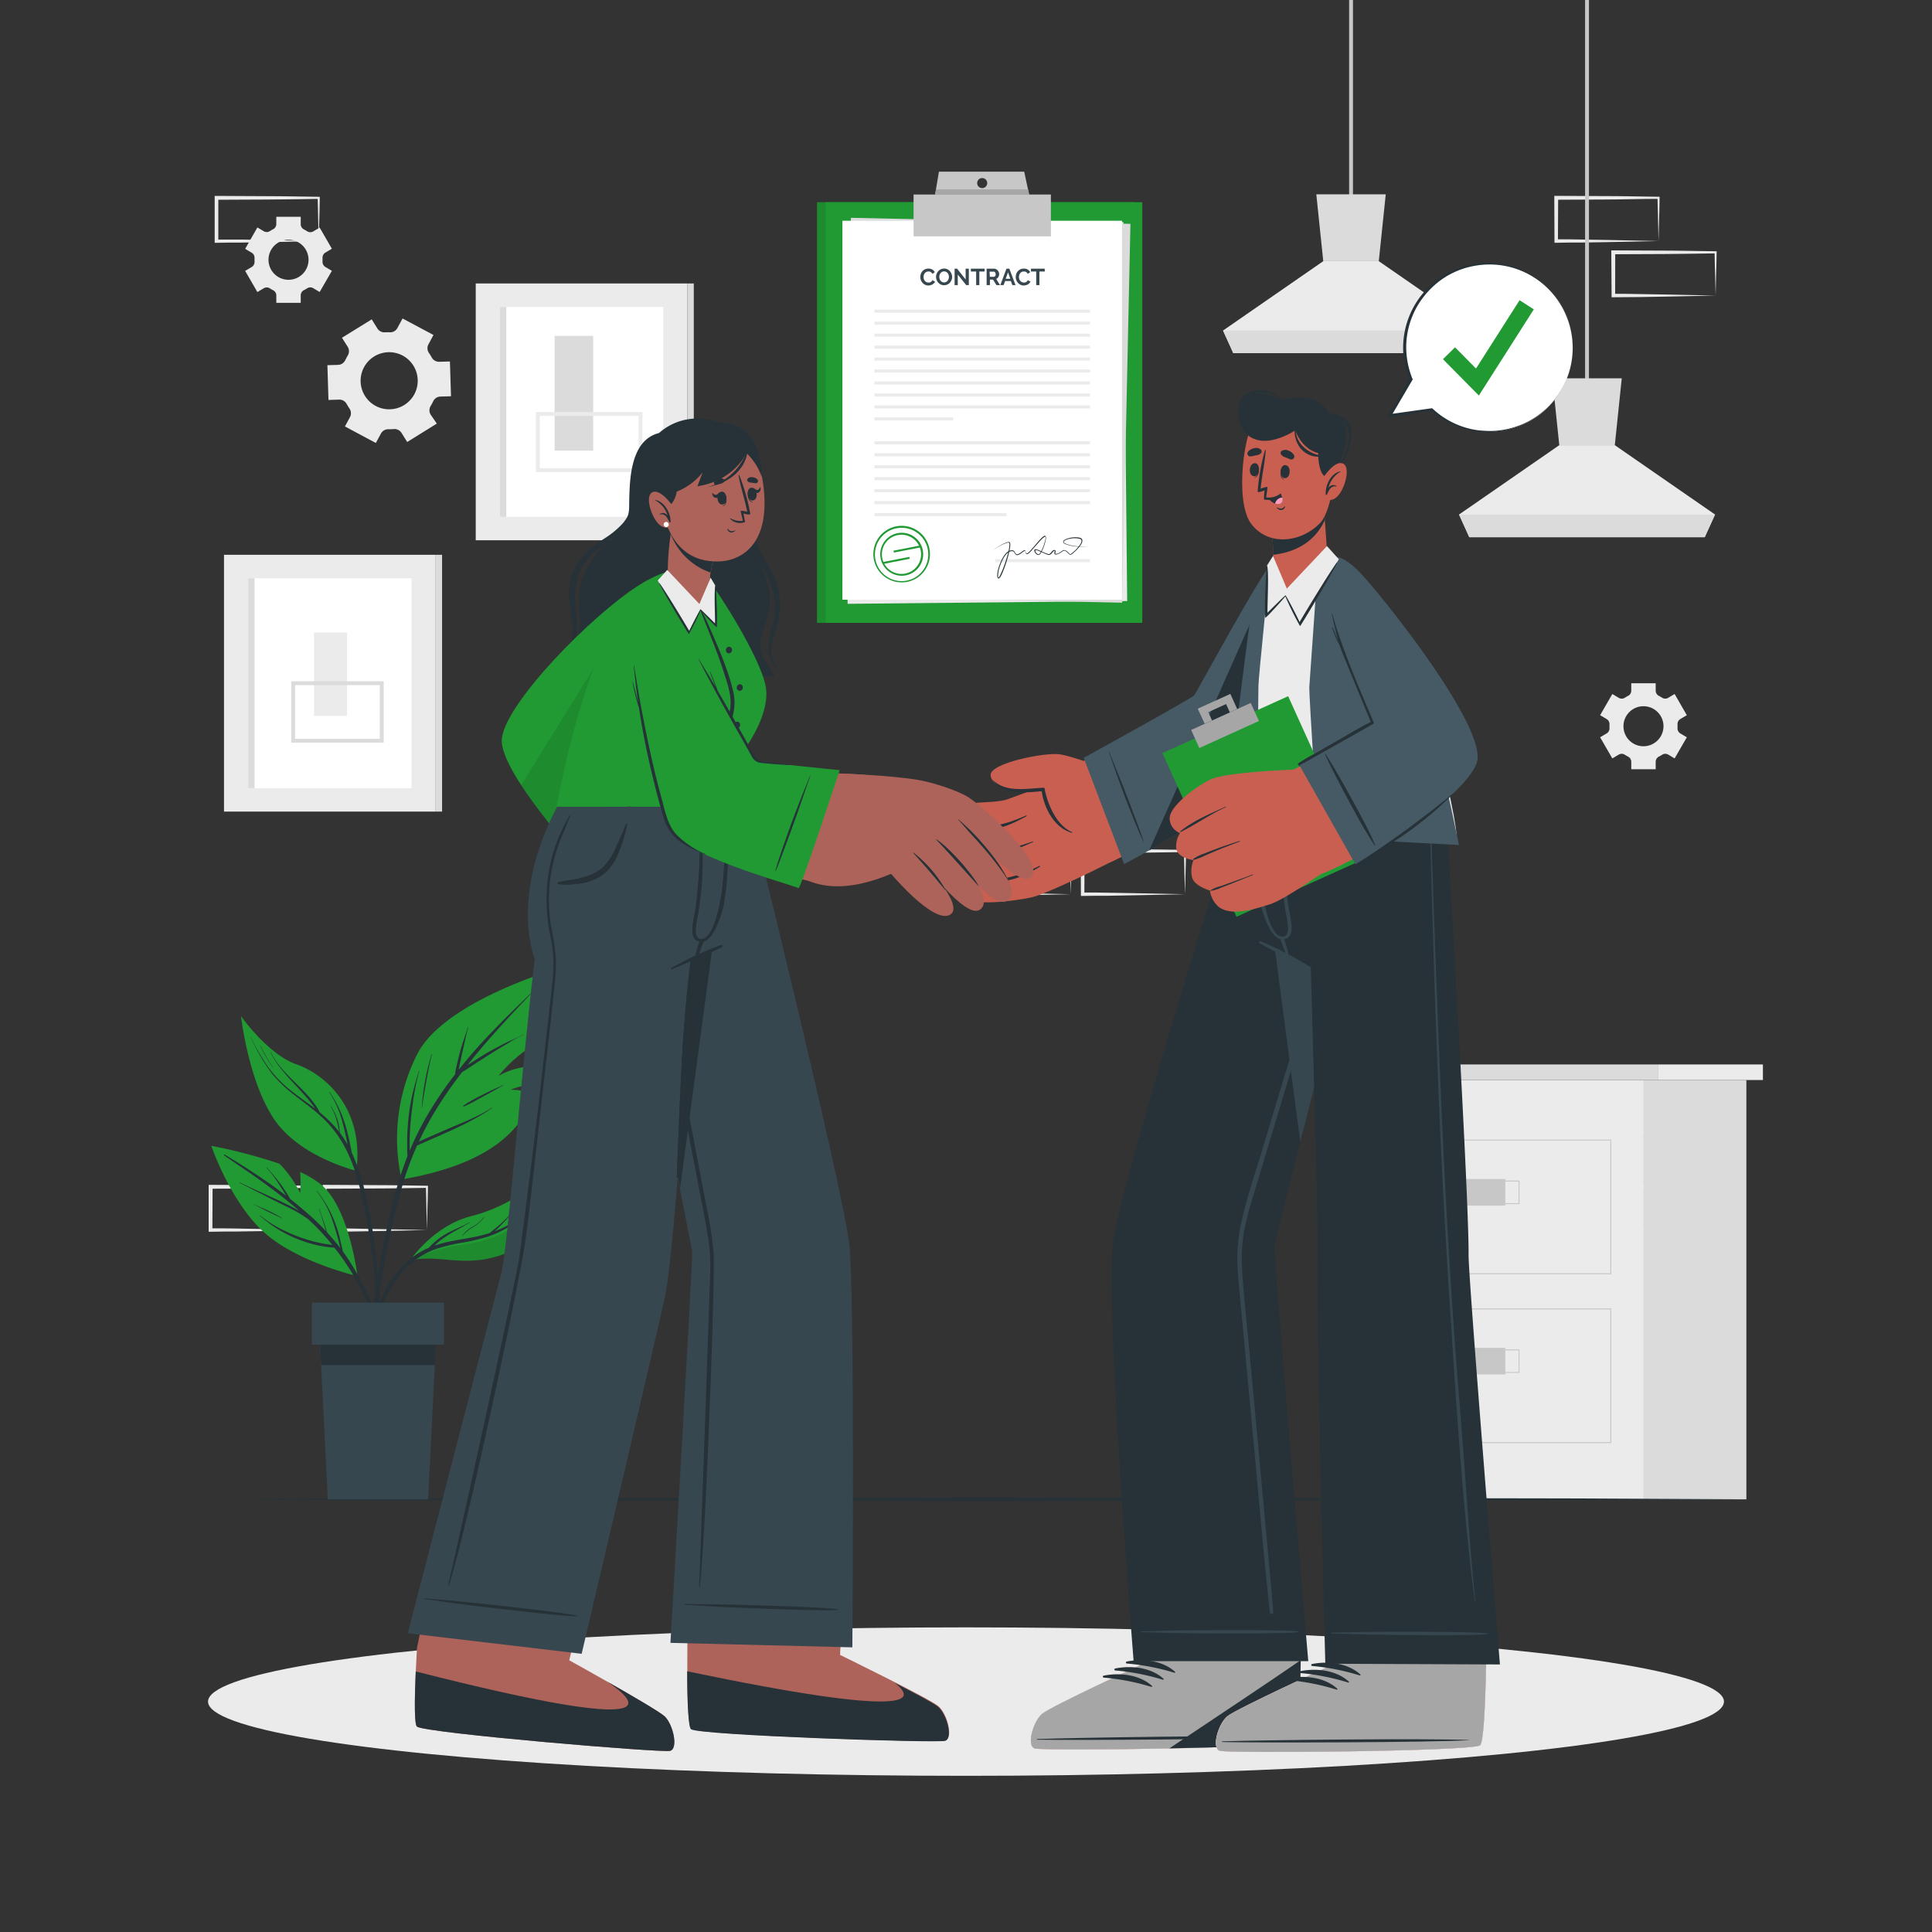 <svg xmlns="http://www.w3.org/2000/svg" viewBox="0 0 500 500"><rect x="0" y="0" width="500" height="500" fill="#333333" stroke="none"/><g id="freepik--background-complete--inject-318"><path d="M430.76,304.22l-13.13.28-6.66.11c-2.22.05-4.46,0-6.69.06h-.44v-.45L403.78,293v-.5h.5l13.24.06c4.41,0,8.83.11,13.24.16H431V293c0,1.9-.08,3.79-.13,5.66Zm0,0-.14-5.65c-.05-1.86-.11-3.7-.13-5.54l.27.28c-4.41.05-8.83.16-13.24.16l-13.24.06.5-.5-.06,11.19-.44-.44c2.18,0,4.36,0,6.54.05l6.58.12Z" style="fill:#ebebeb"></path><path d="M416,318.33l-13.13.28-6.66.11c-2.22,0-4.46,0-6.69.06h-.45v-.45L389,307.14v-.5h.5l13.24.07c4.41,0,8.82.11,13.24.16h.27v.27c0,1.9-.09,3.79-.13,5.66Zm0,0-.14-5.65c-.05-1.86-.12-3.7-.14-5.54l.28.28c-4.42.05-8.83.16-13.24.16l-13.24.06.5-.5L390,318.33l-.44-.44c2.18,0,4.36,0,6.54.05l6.58.12Z" style="fill:#ebebeb"></path><path d="M445.53,318.33l-13.12.28-6.66.11c-2.23,0-4.47,0-6.7.06h-.44v-.45l-.05-11.19v-.5h.5l13.24.07c4.41,0,8.83.11,13.24.16h.28v.27c0,1.9-.08,3.79-.13,5.66Zm0,0-.14-5.65c-.05-1.86-.11-3.7-.13-5.54l.27.28c-4.41.05-8.83.16-13.24.16l-13.24.06.5-.5-.05,11.19-.45-.44c2.18,0,4.36,0,6.55.05l6.58.12Z" style="fill:#ebebeb"></path><path d="M81,318.33l-13.13.28-6.66.11c-2.22,0-4.46,0-6.69.06H54v-.45L54,307.14v-.5h.5l13.24.07c4.41,0,8.83.11,13.24.16h.27v.27c0,1.9-.08,3.79-.13,5.66Zm0,0-.14-5.65c0-1.86-.11-3.7-.13-5.54l.27.28c-4.41.05-8.83.16-13.24.16l-13.24.06.5-.5-.06,11.19-.44-.44c2.18,0,4.36,0,6.54.05l6.58.12Z" style="fill:#ebebeb"></path><path d="M110.49,318.33l-13.12.28-6.66.11c-2.23,0-4.47,0-6.7.06h-.44v-.45l-.06-11.19v-.5H84l13.24.07c4.42,0,8.83.11,13.24.16h.28v.27c0,1.9-.09,3.79-.14,5.66Zm0,0-.14-5.65c0-1.86-.11-3.7-.13-5.54l.27.28c-4.41.05-8.82.16-13.24.16L84,307.64l.5-.5-.05,11.19-.45-.44c2.18,0,4.36,0,6.55.05l6.58.12Z" style="fill:#ebebeb"></path><path d="M291.89,217.32l-13.12.27-6.66.12c-2.23,0-4.46,0-6.7,0H265v-.44l-.06-11.19v-.51h.5l13.24.06c4.42,0,8.83.11,13.24.16h.28v.27c0,1.89-.09,3.78-.13,5.65Zm0,0-.14-5.66c0-1.86-.11-3.7-.13-5.53l.27.27c-4.41,0-8.82.16-13.24.16l-13.24.06.5-.49-.05,11.19-.45-.45c2.19,0,4.36,0,6.55,0l6.58.12Z" style="fill:#ebebeb"></path><path d="M277.12,231.43,264,231.7l-6.66.12c-2.23,0-4.47,0-6.7.05h-.44v-.44l-.06-11.19v-.51h.5l13.24.06c4.42,0,8.83.11,13.24.16h.28v.27c0,1.89-.09,3.78-.14,5.65Zm0,0-.14-5.66c0-1.86-.11-3.7-.13-5.53l.27.27c-4.41.05-8.82.16-13.24.16l-13.24.06.5-.49,0,11.19-.45-.45c2.18,0,4.36,0,6.55.05l6.58.12Z" style="fill:#ebebeb"></path><path d="M306.67,231.43l-13.13.27-6.66.12c-2.23,0-4.46,0-6.69.05h-.45v-.44l-.05-11.19v-.51h.51l13.24.06c4.41,0,8.82.11,13.24.16h.27v.27c0,1.89-.09,3.78-.13,5.65Zm0,0-.15-5.66c0-1.86-.11-3.7-.13-5.53l.28.27c-4.42.05-8.83.16-13.24.16l-13.24.06.5-.49-.06,11.19-.44-.45c2.18,0,4.35,0,6.54.05l6.58.12Z" style="fill:#ebebeb"></path><path d="M429.23,62.38l-13.13.28-6.66.11c-2.22,0-4.46,0-6.69.06h-.45v-.45l-.05-11.19v-.5h.5l13.24.06c4.41,0,8.82.12,13.24.17h.27v.27c0,1.9-.08,3.79-.13,5.65Zm0,0-.14-5.65c0-1.87-.12-3.71-.13-5.54l.27.27c-4.42,0-8.83.16-13.24.17l-13.24.06.5-.5-.06,11.19-.44-.45c2.18,0,4.36,0,6.54.06l6.58.11Z" style="fill:#ebebeb"></path><path d="M444,76.49l-13.13.28-6.66.11c-2.22.05-4.46,0-6.69.05h-.44v-.45L417,65.3v-.5h.5l13.24.06c4.41,0,8.83.12,13.24.17h.28v.27c0,1.9-.08,3.79-.13,5.65Zm0,0-.14-5.65c-.05-1.87-.11-3.71-.13-5.54l.27.27c-4.41.05-8.83.16-13.24.17l-13.24.06.5-.5L418,76.49l-.44-.45c2.18,0,4.36,0,6.54.06l6.58.11Z" style="fill:#ebebeb"></path><path d="M82.48,62.39l-13.12.28-6.67.11c-2.22,0-4.46,0-6.69.06h-.44v-.45l0-11.19v-.5H56l13.24.07c4.41,0,8.83.11,13.24.16h.28v.27c0,1.9-.08,3.79-.13,5.66Zm0,0-.14-5.65c0-1.87-.11-3.71-.13-5.54l.27.27c-4.41.06-8.83.16-13.24.17L56,51.7l.5-.5,0,11.19L56,62c2.18,0,4.36,0,6.55,0l6.58.11Z" style="fill:#ebebeb"></path><rect x="346.97" y="279.51" width="78.42" height="108.53" style="fill:#ebebeb"></rect><rect x="343.17" y="275.48" width="86.02" height="4.03" style="fill:#dbdbdb"></rect><rect x="429.19" y="275.48" width="27.05" height="4.03" style="fill:#ebebeb"></rect><rect x="425.39" y="279.51" width="26.57" height="108.53" style="fill:#dbdbdb"></rect><path d="M417,329.77H355.39V294.93H417Zm-61.34-.25h61.09V295.18H355.64Z" style="fill:#c7c7c7"></path><rect x="377.59" y="305.13" width="11.98" height="6.89" style="fill:#c7c7c7"></rect><path d="M393.24,311.62H381v-6.1h12.23Zm-12-.25H393v-5.6H381.26Z" style="fill:#c7c7c7"></path><path d="M417,373.46H355.39V338.62H417Zm-61.34-.25h61.09V338.88H355.64Z" style="fill:#c7c7c7"></path><rect x="377.59" y="348.82" width="11.98" height="6.89" style="fill:#c7c7c7"></rect><path d="M393.24,355.31H381v-6.1h12.23Zm-12-.25H393v-5.6H381.26Z" style="fill:#c7c7c7"></path><rect x="123.12" y="73.36" width="54.79" height="66.46" style="fill:#ebebeb"></rect><rect x="129.38" y="79.43" width="42.27" height="54.33" style="fill:#fff"></rect><rect x="129.38" y="79.43" width="1.65" height="54.33" style="fill:#dbdbdb"></rect><rect x="177.9" y="73.36" width="1.65" height="66.46" style="fill:#dbdbdb"></rect><rect x="143.54" y="86.92" width="9.97" height="29.69" style="fill:#dbdbdb"></rect><path d="M166.27,122.18H138.69V106.64h27.58Zm-26.58-1h25.58V107.64H139.69Z" style="fill:#ebebeb"></path><rect x="57.97" y="143.58" width="54.79" height="66.46" style="fill:#ebebeb"></rect><rect x="64.23" y="149.65" width="42.27" height="54.33" style="fill:#fff"></rect><rect x="64.23" y="149.65" width="1.65" height="54.33" style="fill:#dbdbdb"></rect><rect x="112.76" y="143.58" width="1.65" height="66.46" style="fill:#dbdbdb"></rect><rect x="81.27" y="163.69" width="8.54" height="21.59" style="fill:#ebebeb"></rect><path d="M99.3,192.19H75.37V176.31H99.3Zm-22.93-1H98.3V177.31H76.37Z" style="fill:#dbdbdb"></path><path d="M111.46,107.31a2.14,2.14,0,0,1,0-2.25l.33-.58a6.54,6.54,0,0,0,.3-.59,2.15,2.15,0,0,1,1.86-1.26l2.77-.08-.28-9-2.77.08a2.13,2.13,0,0,1-1.94-1.13c-.22-.39-.45-.77-.71-1.14a2.13,2.13,0,0,1-.14-2.24l1.3-2.43-8-4.27-1.31,2.43A2.11,2.11,0,0,1,101,86a11.92,11.92,0,0,0-1.34,0,2.15,2.15,0,0,1-2-1l-1.46-2.35L88.5,87.41,90,89.77A2.15,2.15,0,0,1,90,92l-.33.58-.3.59a2.13,2.13,0,0,1-1.87,1.26l-2.77.08.28,9,2.77-.09a2.15,2.15,0,0,1,1.94,1.13,12.24,12.24,0,0,0,.71,1.15,2.16,2.16,0,0,1,.15,2.24l-1.31,2.43,8,4.27,1.31-2.43a2.13,2.13,0,0,1,2-1.12,11.92,11.92,0,0,0,1.34-.05,2.17,2.17,0,0,1,2,1l1.46,2.35,7.66-4.76Zm-14.24-2.26a7.39,7.39,0,1,1,10-3A7.4,7.4,0,0,1,97.22,105.05Z" style="fill:#ebebeb"></path><path d="M84.21,69.09a1.52,1.52,0,0,1-.74-1.39c0-.16,0-.31,0-.47s0-.31,0-.47a1.54,1.54,0,0,1,.74-1.39l1.68-1-3.16-5.47-1.68,1a1.52,1.52,0,0,1-1.58-.06,8.13,8.13,0,0,0-.81-.47A1.5,1.5,0,0,1,77.83,58V56.1H71.51V58a1.51,1.51,0,0,1-.83,1.33c-.28.14-.55.3-.82.47a1.5,1.5,0,0,1-1.57.06l-1.68-1L63.45,64.4l1.69,1a1.49,1.49,0,0,1,.73,1.39c0,.15,0,.31,0,.46s0,.31,0,.47a1.5,1.5,0,0,1-.74,1.39l-1.68,1,3.16,5.48,1.67-1a1.5,1.5,0,0,1,1.58.05,7.28,7.28,0,0,0,.82.47,1.52,1.52,0,0,1,.83,1.34v1.93h6.32V76.43a1.5,1.5,0,0,1,.83-1.34,8.28,8.28,0,0,0,.82-.47,1.48,1.48,0,0,1,1.57-.05l1.68,1,3.16-5.48Zm-9.54,3.32a5.18,5.18,0,1,1,5.18-5.18A5.18,5.18,0,0,1,74.67,72.41Z" style="fill:#ebebeb"></path><path d="M434.87,189.81a1.52,1.52,0,0,1-.73-1.4c0-.15,0-.31,0-.46s0-.32,0-.47a1.49,1.49,0,0,1,.73-1.39l1.68-1-3.16-5.48-1.68,1a1.48,1.48,0,0,1-1.57-.05c-.27-.17-.54-.33-.82-.47a1.52,1.52,0,0,1-.83-1.34v-1.93h-6.32v1.93a1.5,1.5,0,0,1-.83,1.34,8.13,8.13,0,0,0-.81.47,1.5,1.5,0,0,1-1.58.05l-1.68-1-3.16,5.48,1.69,1a1.51,1.51,0,0,1,.73,1.39c0,.16,0,.31,0,.47s0,.31,0,.46a1.51,1.51,0,0,1-.74,1.4l-1.68,1,3.16,5.47,1.68-1a1.48,1.48,0,0,1,1.57.06c.26.17.54.32.82.47a1.5,1.5,0,0,1,.83,1.33v1.94h6.32v-1.94a1.51,1.51,0,0,1,.83-1.33,9.23,9.23,0,0,0,.82-.47,1.5,1.5,0,0,1,1.58-.06l1.67,1,3.16-5.47Zm-9.54,3.32a5.18,5.18,0,1,1,5.18-5.18A5.19,5.19,0,0,1,425.33,193.13Z" style="fill:#ebebeb"></path><rect x="349.15" width="1" height="53.61" style="fill:#c7c7c7"></rect><polygon points="382.78 85.54 380.11 91.4 319.18 91.4 316.52 85.54 342.46 67.59 356.83 67.59 382.78 85.54" style="fill:#ebebeb"></polygon><polygon points="358.63 50.29 356.83 67.59 342.46 67.59 340.66 50.29 358.63 50.29" style="fill:#dbdbdb"></polygon><polygon points="382.77 85.55 380.11 91.4 319.18 91.4 316.52 85.55 382.77 85.55" style="fill:#dbdbdb"></polygon><rect x="410.22" width="1" height="101.23" style="fill:#c7c7c7"></rect><polygon points="443.85 133.16 441.19 139.02 380.25 139.02 377.6 133.16 403.54 115.21 417.91 115.21 443.85 133.16" style="fill:#ebebeb"></polygon><polygon points="419.71 97.91 417.91 115.21 403.54 115.21 401.74 97.91 419.71 97.91" style="fill:#dbdbdb"></polygon><polygon points="443.85 133.17 441.18 139.02 380.25 139.02 377.59 133.17 443.85 133.17" style="fill:#dbdbdb"></polygon></g><g id="freepik--Shadow--inject-318"><ellipse cx="250" cy="440.37" rx="196.16" ry="19.21" style="fill:#ebebeb"></ellipse></g><g id="freepik--Floor--inject-318"><polygon points="52.94 388.04 103.35 387.79 153.76 387.71 254.59 387.54 355.42 387.7 405.83 387.79 456.25 388.04 405.83 388.28 355.42 388.37 254.59 388.54 153.76 388.37 103.35 388.28 52.94 388.04" style="fill:#263238"></polygon></g><g id="freepik--Plant--inject-318"><path d="M92.51,330.25s-15.75-3.57-24.38-11.52-13.45-22.19-13.45-22.19a135.69,135.69,0,0,1,17.66,4.64,29.58,29.58,0,0,1,5.34,7.55,35.44,35.44,0,0,0,0-5.4,24,24,0,0,1,5.61,3.4C90.48,313,92.51,330.25,92.51,330.25Z" style="fill:#219A34"></path><path d="M64.51,303.46C62.37,302,60.18,300.54,58,299a.12.12,0,0,1,.13-.21c4.06,2.43,8.06,5,11.93,7.73,1.35.95,2.67,1.93,4,2.93l-.27-.46c-.47-.79-1-1.57-1.47-2.34A33.11,33.11,0,0,0,69,302.22c0-.05,0-.12.08-.07,1.22,1.41,2.44,2.81,3.56,4.31.54.72,1,1.45,1.5,2.21.25.39.48.79.71,1.19l.23.4c2,1.6,4,3.27,5.91,5q1.76,1.63,3.39,3.38c-.61-1.9-1.14-3.83-1.85-5.71,0-.06.08-.09.1,0,.69,2,1.44,3.94,2,6q1.82,2,3.45,4.06l-.06-.25c-.18-.75-.37-1.49-.56-2.22-.39-1.43-.81-2.84-1.29-4.24a24.47,24.47,0,0,0-4.23-8c0-.05,0-.12.08-.07a30.66,30.66,0,0,1,6,12.59c.17.67.33,1.34.48,2,.08.36.18.72.24,1.09.47.64.94,1.29,1.39,2a68.35,68.35,0,0,1,6.66,13.06,151.54,151.54,0,0,1,5,15.73.09.09,0,0,1-.17,0c-3.07-9.21-6.22-18.56-11.49-26.79a59.66,59.66,0,0,0-3.6-5,29.77,29.77,0,0,1-7.65-1.53,33.77,33.77,0,0,1-7.68-3.7c-1.38-.9-2.65-1.94-3.93-3a.06.06,0,1,1,.07-.09,31.6,31.6,0,0,0,7.22,4.37,39,39,0,0,0,7.94,2.66c1.16.26,2.34.44,3.52.6q-2.19-2.68-4.64-5.14c-.54-.53-1.09-1-1.63-1.55A37.25,37.25,0,0,0,74,312.18c-2.58-1.25-5.12-2.57-7.67-3.87-1.45-.73-2.88-1.48-4.33-2.19-.06,0,0-.12.06-.09,2.59,1.25,5.21,2.41,7.83,3.61,2.45,1.13,4.94,2.26,7.3,3.58l.3.18c-2.13-1.86-4.34-3.63-6.6-5.33Q67.74,305.7,64.51,303.46Z" style="fill:#263238"></path><path d="M65.41,311.58c1.28.56,2.58,1.06,3.85,1.65s2.54,1.32,3.77,2c.06,0,0,.11,0,.09-1.25-.6-2.52-1.17-3.77-1.79s-2.53-1.33-3.83-1.9C65.31,311.65,65.34,311.55,65.41,311.58Z" style="fill:#263238"></path><path d="M143.65,250.91A22.47,22.47,0,0,0,139,264c-.06,1.41.17,3.37.33,5.69A37.23,37.23,0,0,0,129,278.46,18.7,18.7,0,0,1,139.39,276a30.21,30.21,0,0,1-.6,4.71,17.65,17.65,0,0,0-6.68,1.32,14.83,14.83,0,0,1,6,1.2c-2.8,8.93-11.15,18.1-34.18,22A48.27,48.27,0,0,1,108,272.78C114.93,259.2,143.65,250.91,143.65,250.91Z" style="fill:#219A34"></path><path d="M96,343.4c.4-3.81.91-7.62,1.49-11.41a228.26,228.26,0,0,1,4.65-22.55,88.52,88.52,0,0,1,3.33-10.27,14.33,14.33,0,0,1-.09-1.85c0-.74,0-1.47,0-2.21,0-1.48.09-2.95.21-4.42a52.78,52.78,0,0,1,1.42-8.64c.42-1.64.91-3.25,1.39-4.88,0-.06.12,0,.1,0a64.71,64.71,0,0,0-1.7,8.62,81,81,0,0,0-.77,8.65c0,.79,0,1.58,0,2.37,0,.34,0,.68,0,1a73.16,73.16,0,0,1,3.88-8,97,97,0,0,1,7.89-11.8,5.08,5.08,0,0,1,.18-1.29c.11-.51.22-1,.34-1.54.24-1.05.5-2.1.78-3.14.58-2.08,1.33-4.1,2-6.16a.05.05,0,1,1,.1,0c-.61,2-1,4.15-1.48,6.23-.23,1-.46,2-.68,3.08-.12.52-.23,1-.33,1.55a.36.36,0,0,0,0,.11q1.39-1.75,2.85-3.47c4.4-5.16,9.22-9.92,14.08-14.64.59-.58,1.2-1.15,1.81-1.72a0,0,0,1,1,.07.07c-4.64,4.84-9.2,9.74-13.53,14.86q-1.55,1.83-3,3.7l1.57-1c1.34-.88,2.7-1.73,4.09-2.51s2.81-1.55,4.25-2.26,3.05-1.33,4.48-2.16c.06,0,.11.07.05.09a33.73,33.73,0,0,0-4.2,2.33c-1.41.83-2.81,1.67-4.18,2.54s-2.72,1.71-4.06,2.58c-1.12.73-2.23,1.53-3.39,2.2a109.24,109.24,0,0,0-7.38,10.74,78.07,78.07,0,0,0-3.81,7.24c.27-.13.55-.24.82-.36l2.11-.94,4.08-1.78c2.58-1.12,5.2-2.15,7.74-3.39a35.31,35.31,0,0,0,4.13-2.29c.06,0,.11.05.06.09-4.73,3.26-10,5.55-15.25,7.86l-2.27,1c-.62.27-1.24.58-1.88.82a79.15,79.15,0,0,0-3.9,10.68,214.7,214.7,0,0,0-5,22.28C97.6,337,96.7,344.53,96,352.14c-.08.95-.17,1.89-.28,2.84a.3.3,0,0,1-.6,0C95.17,351.11,95.57,347.24,96,343.4Z" style="fill:#263238"></path><path d="M110,279.78c.42-2.34,1-4.63,1.67-6.92,0-.07.12,0,.11,0-.59,2.25-1,4.54-1.43,6.83s-.81,4.66-1.14,7a0,0,0,0,1-.06,0A60.21,60.21,0,0,1,110,279.78Z" style="fill:#263238"></path><path d="M119.92,286.13a42.36,42.36,0,0,1,5-2.82c.84-.43,1.69-.84,2.54-1.25s1.78-.78,2.65-1.22c.07,0,.12.06.06.09-.85.43-1.65.94-2.47,1.39s-1.71.94-2.56,1.4c-1.69.9-3.34,1.91-5.11,2.64A.13.13,0,0,1,119.92,286.13Z" style="fill:#263238"></path><path d="M92.22,303S77.65,299.5,71,289.73c-6.39-9.34-8.45-25.25-8.62-26.65.27,1.29,3.27,15.19,13.19,21.67C83.12,289.71,90.46,293.79,92.22,303Z" style="fill:#263238;opacity:0.1"></path><path d="M78.77,277.81a18.51,18.51,0,0,1,5.37,8.85s0,0,0,0a21.8,21.8,0,0,0-5.4-8.78C78.65,277.84,78.72,277.76,78.77,277.81Z" style="fill:#263238"></path><path d="M92.22,303S77.65,299.5,71,289.73c-6.39-9.34-8.45-25.25-8.62-26.65a.62.62,0,0,1,0-.09s7,9.93,14.33,12.46S94.32,286.75,92.22,303Z" style="fill:#219A34"></path><path d="M64.91,268.46a60.58,60.58,0,0,0,4.5,7.71,31,31,0,0,0,6,6.16c2,1.57,4.07,3,6.07,4.54l0-.07c-.38-.56-.78-1.1-1.2-1.63-.83-1.07-1.74-2.08-2.66-3.07-1.81-2-3.66-3.89-5.28-6A22.48,22.48,0,0,1,70,272.32c0-.06.07-.1.1,0,2.37,4.93,7.09,8.08,10.45,12.24a20.2,20.2,0,0,1,1.35,1.84,7.66,7.66,0,0,1,.84,1.48,31.05,31.05,0,0,1,5,5,19.48,19.48,0,0,0-.59-2.83,14,14,0,0,0-1.54-3.68.05.05,0,0,1,.09-.06,17.64,17.64,0,0,1,1.7,3.66,13.06,13.06,0,0,1,.53,3.15h0a27.89,27.89,0,0,1,2,3.06c-.06-.31-.11-.62-.18-.93-.29-1.46-.61-2.9-1-4.34a26.05,26.05,0,0,0-3.51-8.2.05.05,0,0,1,.09-.06,31.07,31.07,0,0,1,3.89,8c.46,1.43.83,2.88,1.16,4.35.16.71.3,1.43.44,2.15.07.38.15.76.21,1.14a52.09,52.09,0,0,1,3.36,9.88,143.68,143.68,0,0,1,3.11,18.42,152.21,152.21,0,0,1,1,19.56c0,.82-.06,1.64-.1,2.46,0,.21-.33.24-.34,0-.14-3.24-.23-6.47-.42-9.7s-.47-6.46-.82-9.68a173.84,173.84,0,0,0-3-18.84c-1.18-5.32-2.72-10.69-5.63-15.35a28.86,28.86,0,0,0-5.25-6.25c-2-1.84-4.28-3.44-6.43-5.14A35.58,35.58,0,0,1,70.5,278a46.52,46.52,0,0,1-4.64-7.52c-.34-.66-.69-1.32-1-2C64.79,268.46,64.88,268.4,64.91,268.46Z" style="fill:#263238"></path><path d="M67.42,270.6a49.88,49.88,0,0,0,3.25,5.68s0,.08-.07,0a39.63,39.63,0,0,1-3.28-5.69C67.29,270.57,67.39,270.54,67.42,270.6Z" style="fill:#263238"></path><path d="M145.68,296.54s.23,20.7-12.15,26.68-19,1-27.42,3h0c.33-.5,6.33-9.13,15.88-11.5C131.82,312.26,142.7,305.16,145.68,296.54Z" style="fill:#219A34"></path><path d="M145.68,296.54s.23,20.7-12.15,26.68-19,1-27.42,3h0a46.87,46.87,0,0,1,14.08-4.15C128,321.12,142.91,316,145.68,296.54Z" style="opacity:0.1"></path><path d="M105.29,326.59a21,21,0,0,1,4.92-3.34l.81-.34a6.27,6.27,0,0,1,.42-.48c.37-.38.76-.76,1.16-1.1a17.5,17.5,0,0,1,2.49-1.8c2.06-1.21,4.3-2,6.4-3.17.06,0,.11.06.05.09-1,.54-2,1.14-3.05,1.72s-2,1.12-2.94,1.74a20.62,20.62,0,0,0-2.45,1.84q-.31.28-.63.6a35.23,35.23,0,0,1,4.18-1.11c2.27-.46,4.56-.78,6.82-1.26a34,34,0,0,0,3.29-.89c1-.83,2-1.65,3-2.54A24.45,24.45,0,0,0,133,313c0-.06.13,0,.09.05a36.87,36.87,0,0,1-5.07,5.6c.53-.2,1.06-.42,1.58-.65a25.53,25.53,0,0,0,10.55-8.78.05.05,0,1,1,.09.06,29,29,0,0,1-8.53,8.19,25.64,25.64,0,0,1-5.4,2.55,51,51,0,0,1-6.7,1.59,46.34,46.34,0,0,0-6.56,1.56,19.83,19.83,0,0,0-5.5,2.89,25.74,25.74,0,0,0-7.42,9.2A46.17,46.17,0,0,0,96,350.4c0,.22-.37.22-.36,0C96.26,341.69,98.58,332.63,105.29,326.59Z" style="fill:#263238"></path><path d="M119.66,319.84a7.13,7.13,0,0,1,2.54-2.31,9.43,9.43,0,0,0,3-2.51s.13,0,.09.06a10.15,10.15,0,0,1-2.67,2.39,9.59,9.59,0,0,0-2.92,2.41A0,0,0,1,1,119.66,319.84Z" style="fill:#263238"></path><polygon points="113.09 341.87 112.53 353.25 110.8 388.04 84.83 388.04 83.1 353.25 82.54 341.87 113.09 341.87" style="fill:#37474f"></polygon><polygon points="113.09 341.87 112.53 353.25 83.1 353.25 82.54 341.87 113.09 341.87" style="fill:#263238"></polygon><rect x="80.72" y="337.12" width="34.19" height="10.86" style="fill:#37474f"></rect></g><g id="freepik--Agreement--inject-318"><rect x="211.44" y="52.33" width="81.95" height="108.86" style="fill:#219A34"></rect><g style="opacity:0.1"><rect x="211.44" y="52.33" width="81.95" height="108.86"></rect></g><rect x="213.67" y="52.33" width="81.95" height="108.86" style="fill:#219A34"></rect><rect x="219.14" y="57.13" width="72.35" height="98.07" transform="matrix(1, -0.01, 0.01, 1, -1.33, 3.26)" style="fill:#ebebeb"></rect><rect x="206.27" y="69.99" width="98.07" height="72.35" transform="translate(143.66 359.12) rotate(-88.76)" style="fill:#dbdbdb"></rect><rect x="218.02" y="57.13" width="72.35" height="98.07" style="fill:#fff"></rect><rect x="226.29" y="80.14" width="55.81" height="0.79" style="fill:#ebebeb"></rect><rect x="226.29" y="83.24" width="55.81" height="0.79" style="fill:#ebebeb"></rect><rect x="226.29" y="86.34" width="55.81" height="0.79" style="fill:#ebebeb"></rect><rect x="226.29" y="89.43" width="55.81" height="0.79" style="fill:#ebebeb"></rect><rect x="226.29" y="92.53" width="55.81" height="0.79" style="fill:#ebebeb"></rect><rect x="226.29" y="95.62" width="55.81" height="0.79" style="fill:#ebebeb"></rect><rect x="226.29" y="98.72" width="55.81" height="0.79" style="fill:#ebebeb"></rect><rect x="226.29" y="101.82" width="55.81" height="0.79" style="fill:#ebebeb"></rect><rect x="226.29" y="104.91" width="55.81" height="0.79" style="fill:#ebebeb"></rect><rect x="226.29" y="108.01" width="20.37" height="0.79" style="fill:#ebebeb"></rect><rect x="226.29" y="114.2" width="55.81" height="0.79" style="fill:#ebebeb"></rect><rect x="226.29" y="117.3" width="55.81" height="0.79" style="fill:#ebebeb"></rect><rect x="226.29" y="120.39" width="55.81" height="0.79" style="fill:#ebebeb"></rect><rect x="226.29" y="123.49" width="55.81" height="0.79" style="fill:#ebebeb"></rect><rect x="226.29" y="126.58" width="55.81" height="0.79" style="fill:#ebebeb"></rect><rect x="226.29" y="129.68" width="55.81" height="0.79" style="fill:#ebebeb"></rect><rect x="226.29" y="132.78" width="34.22" height="0.79" style="fill:#ebebeb"></rect><rect x="257.61" y="144.7" width="24.49" height="0.79" style="fill:#ebebeb"></rect><path d="M238.18,71.63a2.06,2.06,0,0,1,.14-.77,2,2,0,0,1,.41-.68,2.19,2.19,0,0,1,.66-.49,2.11,2.11,0,0,1,.89-.18,1.92,1.92,0,0,1,1,.25,1.67,1.67,0,0,1,.64.68l-.63.43a1.14,1.14,0,0,0-.21-.3.87.87,0,0,0-.25-.19,1.15,1.15,0,0,0-.29-.11,1.53,1.53,0,0,0-.3,0,1.16,1.16,0,0,0-.54.12,1.35,1.35,0,0,0-.38.33,1.25,1.25,0,0,0-.23.46,1.49,1.49,0,0,0-.08.5,1.71,1.71,0,0,0,.09.55,1.58,1.58,0,0,0,.25.46,1.23,1.23,0,0,0,.4.31,1.07,1.07,0,0,0,.51.12l.3,0a1,1,0,0,0,.29-.12,1.1,1.1,0,0,0,.46-.49l.67.39a1.1,1.1,0,0,1-.29.42,2.17,2.17,0,0,1-.42.31,2.23,2.23,0,0,1-.51.19,2.49,2.49,0,0,1-.53.07,1.78,1.78,0,0,1-.83-.2,2,2,0,0,1-.65-.5,2.1,2.1,0,0,1-.43-.7A2.22,2.22,0,0,1,238.18,71.63Z" style="fill:#37474f"></path><path d="M244.33,73.82a2,2,0,0,1-.85-.18,2.47,2.47,0,0,1-.66-.49,2.26,2.26,0,0,1-.57-1.49,2.1,2.1,0,0,1,.16-.82,2.26,2.26,0,0,1,.44-.69,1.94,1.94,0,0,1,.66-.47,2,2,0,0,1,.84-.18,1.82,1.82,0,0,1,.84.19,2.1,2.1,0,0,1,.65.49,2.37,2.37,0,0,1,.42.7,2.17,2.17,0,0,1,.15.79,2,2,0,0,1-.16.81,2.06,2.06,0,0,1-.43.69,2,2,0,0,1-.66.47A1.9,1.9,0,0,1,244.33,73.82Zm-1.24-2.16a1.6,1.6,0,0,0,.09.53,1.19,1.19,0,0,0,.24.46,1.12,1.12,0,0,0,.39.32,1.11,1.11,0,0,0,.52.12,1,1,0,0,0,.53-.13,1.12,1.12,0,0,0,.39-.32,1.35,1.35,0,0,0,.24-.46,1.54,1.54,0,0,0,.09-.52,1.6,1.6,0,0,0-.09-.53,1.36,1.36,0,0,0-.25-.46,1.12,1.12,0,0,0-.39-.32,1.21,1.21,0,0,0-.52-.11,1.15,1.15,0,0,0-.53.12,1.12,1.12,0,0,0-.39.32,1.6,1.6,0,0,0-.32,1Z" style="fill:#37474f"></path><path d="M247.87,71.06v2.73h-.82V69.53h.64l2.22,2.8V69.54h.82v4.25h-.67Z" style="fill:#37474f"></path><path d="M254.81,70.26h-1.36v3.53h-.82V70.26h-1.37v-.73h3.55Z" style="fill:#37474f"></path><path d="M255.34,73.79V69.53h1.88a1.19,1.19,0,0,1,.54.12,1.27,1.27,0,0,1,.43.33,1.51,1.51,0,0,1,.29.45,1.55,1.55,0,0,1,.1.52,1.42,1.42,0,0,1-.21.75,1.16,1.16,0,0,1-.56.49l1,1.6h-.93L257,72.36h-.81v1.43Zm.83-2.15h1a.43.43,0,0,0,.22-.06.47.47,0,0,0,.17-.15.7.7,0,0,0,.11-.21.84.84,0,0,0,0-.27.64.64,0,0,0-.05-.28.78.78,0,0,0-.12-.22.62.62,0,0,0-.19-.14.41.41,0,0,0-.21,0h-1Z" style="fill:#37474f"></path><path d="M260.47,69.53h.74l1.61,4.26H262l-.39-1.06h-1.49l-.39,1.06h-.85Zm1,2.62-.59-1.68-.61,1.68Z" style="fill:#37474f"></path><path d="M262.88,71.63a2.28,2.28,0,0,1,.14-.77,2,2,0,0,1,.41-.68,2.19,2.19,0,0,1,.66-.49,2.11,2.11,0,0,1,.89-.18,2,2,0,0,1,1,.25,1.74,1.74,0,0,1,.64.68l-.64.43a1.12,1.12,0,0,0-.2-.3.91.91,0,0,0-.26-.19,1,1,0,0,0-.29-.11l-.29,0a1.2,1.2,0,0,0-.55.12,1.35,1.35,0,0,0-.38.33,1.42,1.42,0,0,0-.23.46,1.8,1.8,0,0,0-.08.5,1.71,1.71,0,0,0,.09.55,1.4,1.4,0,0,0,.26.46,1.3,1.3,0,0,0,.39.31,1.07,1.07,0,0,0,.51.12l.3,0a1.25,1.25,0,0,0,.3-.12,1.21,1.21,0,0,0,.26-.2,1,1,0,0,0,.19-.29l.68.39a1.25,1.25,0,0,1-.3.42,1.9,1.9,0,0,1-.42.31,2.23,2.23,0,0,1-.51.19,2.41,2.41,0,0,1-.53.07,1.78,1.78,0,0,1-.83-.2,2,2,0,0,1-.65-.5,2.49,2.49,0,0,1-.43-.7A2.22,2.22,0,0,1,262.88,71.63Z" style="fill:#37474f"></path><path d="M270.4,70.26H269v3.53h-.83V70.26h-1.36v-.73h3.55Z" style="fill:#37474f"></path><path d="M256.86,142.41c.61-.42,1.24-.81,1.88-1.18a9.3,9.3,0,0,1,2-.92,2.74,2.74,0,0,1,.28-.05.3.3,0,0,1,.31.1,1.12,1.12,0,0,1,.13.58,6.73,6.73,0,0,1-.12,1.11c-.13.73-.31,1.45-.51,2.17a33,33,0,0,1-1.47,4.19,6.86,6.86,0,0,1-.53,1,1.31,1.31,0,0,1-.2.23.28.28,0,0,1-.19.08.14.14,0,0,1-.13-.05l-.07-.06a1.23,1.23,0,0,1-.16-.6,7.43,7.43,0,0,1,.39-2.2,12.82,12.82,0,0,1,.84-2.07,6.13,6.13,0,0,1,1.3-1.82,2.05,2.05,0,0,1,1-.48,1.27,1.27,0,0,1,.58,0,.92.92,0,0,1,.41.42,2.39,2.39,0,0,0,.31.45.45.45,0,0,0,.44.15,3,3,0,0,0,.93-.55l.45-.33a1.94,1.94,0,0,1,.24-.15.27.27,0,0,1,.31,0c.14.18.11.37.18.53a.33.33,0,0,0,.38.25,3.39,3.39,0,0,0,.81-.71c.25-.27.49-.55.74-.83.48-.56.95-1.12,1.45-1.68.25-.27.5-.54.76-.8a5,5,0,0,1,.43-.37,1.28,1.28,0,0,1,.25-.15.42.42,0,0,1,.16,0,.19.19,0,0,1,.17.1.93.93,0,0,1,.08.58,5,5,0,0,1-.09.56c-.08.37-.18.72-.29,1.08a11.25,11.25,0,0,1-.89,2.05,2.15,2.15,0,0,1-.35.46.41.41,0,0,1-.32.13,1,1,0,0,1-.3-.08,1.39,1.39,0,0,1-.74-.91.46.46,0,0,1,0-.34.32.32,0,0,1,.14-.14.34.34,0,0,1,.19,0,2.38,2.38,0,0,1,.57.13c.36.13.7.28,1,.43s.67.3,1,.43a3.45,3.45,0,0,0,.51.18l.25.06a.48.48,0,0,0,.2,0c.28-.14.47-.49.74-.76a.87.87,0,0,1,.57-.29.33.33,0,0,1,.23.07.32.32,0,0,1,.07.23,1.25,1.25,0,0,1-.05.3c0,.17-.07.38,0,.38s.27,0,.43,0a2.7,2.7,0,0,0,.93-.49,5.46,5.46,0,0,1,.47-.31.85.85,0,0,1,.62-.15,2.24,2.24,0,0,1,.94.69,3.14,3.14,0,0,0,.4.34.18.18,0,0,0,.14,0l.21-.13c.29-.21.57-.46.84-.7a10.08,10.08,0,0,0,1.42-1.65,1.84,1.84,0,0,0,.36-1c0-.33-.34-.48-.69-.53a5.87,5.87,0,0,0-2.17,0,5.45,5.45,0,0,0-1.05.29,2.09,2.09,0,0,0-.46.26c-.14.1-.26.24-.22.37a.62.62,0,0,0,.35.32c.16.08.34.14.51.21.34.12.69.22,1.05.31a24.76,24.76,0,0,0,4.4.42v0a22.68,22.68,0,0,1-4.43-.32,10,10,0,0,1-1.07-.3c-.17-.07-.35-.12-.52-.2a.78.78,0,0,1-.44-.42.55.55,0,0,1,.27-.54,2.06,2.06,0,0,1,.5-.28,5.85,5.85,0,0,1,1.08-.33,6.24,6.24,0,0,1,2.24-.06,1.77,1.77,0,0,1,.56.19.68.68,0,0,1,.32.55,2,2,0,0,1-.38,1.1,8.8,8.8,0,0,1-1.46,1.7,7.53,7.53,0,0,1-.86.73,2,2,0,0,1-.26.16.43.43,0,0,1-.38-.06,2.36,2.36,0,0,1-.44-.38,2.22,2.22,0,0,0-.81-.61c-.28,0-.59.21-.89.42a3,3,0,0,1-1,.53.82.82,0,0,1-.65,0,.4.4,0,0,1-.13-.37,2.27,2.27,0,0,1,.06-.3,1.14,1.14,0,0,0,.05-.24s0,0,0,0,0,0,0,0a.74.74,0,0,0-.4.21c-.25.24-.42.59-.81.8a.62.62,0,0,1-.33.07,1.32,1.32,0,0,1-.3-.07,4.76,4.76,0,0,1-.53-.19l-1-.44c-.34-.15-.67-.3-1-.43a2,2,0,0,0-.5-.12c-.12,0-.19.09-.16.25a1.18,1.18,0,0,0,.62.76.88.88,0,0,0,.23.07c.05,0,.1,0,.17-.08a2.24,2.24,0,0,0,.32-.41,11,11,0,0,0,.89-2c.11-.34.22-.7.3-1a3.38,3.38,0,0,0,.09-.54.86.86,0,0,0,0-.49c-.05-.1-.26,0-.39.12a4.58,4.58,0,0,0-.42.35c-.26.25-.51.52-.76.79-.5.55-1,1.11-1.47,1.67l-.74.82a3.33,3.33,0,0,1-.86.72.42.42,0,0,1-.48-.29c-.07-.17-.06-.39-.16-.5s-.13,0-.21,0l-.23.14-.44.34a2.91,2.91,0,0,1-1,.57.58.58,0,0,1-.56-.17,3.54,3.54,0,0,1-.33-.46c-.1-.15-.19-.32-.34-.36a1,1,0,0,0-.52,0,1.83,1.83,0,0,0-.94.47,5.9,5.9,0,0,0-1.25,1.78,12.34,12.34,0,0,0-.8,2,7.23,7.23,0,0,0-.36,2.15.92.92,0,0,0,.12.46l0,0h0l0,0a1.6,1.6,0,0,0,.16-.19,9.72,9.72,0,0,0,.51-1,33.65,33.65,0,0,0,1.5-4.15,19.84,19.84,0,0,0,.53-2.15,6.63,6.63,0,0,0,.13-1.08,1.12,1.12,0,0,0-.1-.5.17.17,0,0,0-.19-.05c-.08,0-.17,0-.26.05a9.66,9.66,0,0,0-2,.86c-.65.35-1.28.73-1.9,1.13Z" style="fill:#263238"></path><path d="M233.36,150.72a7.32,7.32,0,1,1,4.09-13.38,7.25,7.25,0,0,1,3.09,4.67h0a7.31,7.31,0,0,1-5.78,8.58A7.45,7.45,0,0,1,233.36,150.72Zm0-14.13a7.34,7.34,0,0,0-1.31.12,6.9,6.9,0,1,0,1.31-.12Z" style="fill:#219A34"></path><path d="M233.35,149a5.56,5.56,0,0,1-4.6-8.66,5.56,5.56,0,1,1,5.67,8.56A5.61,5.61,0,0,1,233.35,149Zm0-10.61a5.39,5.39,0,0,0-1,.09,5.07,5.07,0,1,0,1-.09Z" style="fill:#219A34"></path><rect x="231.24" y="141.82" width="6.98" height="0.5" transform="translate(-22.84 47.51) rotate(-11.02)" style="fill:#219A34"></rect><rect x="228.48" y="144.76" width="6.98" height="0.5" transform="translate(-23.45 47.04) rotate(-11.02)" style="fill:#219A34"></rect><rect x="236.43" y="50.34" width="35.54" height="10.83" style="fill:#c7c7c7"></rect><path d="M265.06,44.42H243l-1,5.92h24.33Zm-10.87,4.26a1.3,1.3,0,1,1,1.3-1.3A1.3,1.3,0,0,1,254.19,48.68Z" style="fill:#c7c7c7"></path><polygon points="266.36 50.34 242.03 50.34 242.25 49.01 266.07 49.01 266.36 50.34" style="fill:#a6a6a6"></polygon></g><g id="freepik--character-2--inject-318"><path d="M267.79,452.5c2.2.71,65-.1,67.33-1.65.91-.58,1.33-9.73,1.51-20.8v-.35c0-2.28.07-4.63.08-7,0-.33,0-.66,0-1l-3.05-32.56-42,.42,4.14,32.26.05,1.28.25,6.67,0,.69s-23.89,11.06-26.31,13S265.58,451.8,267.79,452.5Z" style="fill:#c95f50"></path><path d="M267.79,452.5c2.2.71,65-.1,67.33-1.65.91-.58,1.33-9.73,1.51-20.8v-.35c0-2.28.07-4.63.08-7,0-.33,0-.66,0-1l-40.89.12.05,1.28.25,6.67,0,.69s-23.89,11.06-26.31,13S265.58,451.8,267.79,452.5Z" style="fill:#ebebeb"></path><path d="M267.78,452.49c1.13.37,18.19.33,34.85,0,3.35-.06,6.69-.14,9.86-.23,11.89-.32,21.71-.81,22.63-1.41s1.31-9.46,1.49-20.33c0-.16,0-.31,0-.46s0-.24,0-.36h-.05l-40.45.08,0,.69s-23.89,11.05-26.31,13S265.58,451.79,267.78,452.49Z" style="fill:#a6a6a6"></path><path d="M268.46,450.06c10.58-.4,53.28-1,63.76-.59.09,0,.09.06,0,.06-10.48.63-53.18.88-63.76.7C268.24,450.23,268.24,450.06,268.46,450.06Z" style="fill:#263238"></path><path d="M291.63,430c4.15-.84,9.25-.26,12.47,2.66.12.12,0,.29-.17.25a58.89,58.89,0,0,0-12.28-2.39A.26.26,0,0,1,291.63,430Z" style="fill:#263238"></path><path d="M288.64,431.8c4.16-.84,9.26-.26,12.48,2.66.12.12,0,.29-.18.25a58.8,58.8,0,0,0-12.27-2.39A.26.26,0,0,1,288.64,431.8Z" style="fill:#263238"></path><path d="M285.66,433.65c4.16-.83,9.26-.26,12.48,2.66.12.12,0,.29-.18.25a58.8,58.8,0,0,0-12.27-2.39A.26.26,0,0,1,285.66,433.65Z" style="fill:#263238"></path><path d="M302.63,452.48c3.35-.06,6.69-.14,9.86-.23,11.89-.32,21.71-.81,22.63-1.41s1.31-9.46,1.49-20.33c0-.16,0-.31,0-.46s0-.24,0-.36h-.05C331,433.58,311.51,446.58,302.63,452.48Z" style="fill:#263238"></path><path d="M293.38,429.91h45.2s-9.1-105.58-8.75-107.42c.46-2.36,3.12-13.05,6.68-27,1.11-4.37,2.31-9.05,3.56-13.91,3.37-13.14,7.09-27.49,10.32-40,4.86-18.71,8.65-33.25,8.65-33.25H320.73s-4.46,14.15-10.09,32.57C301.47,270.83,289.22,312,288,322,286.05,338.21,293.38,429.91,293.38,429.91Z" style="fill:#263238"></path><path d="M295.38,422.2c6.9-.14,4.92-.2,11.82-.27,3.38,0,25.59-.22,28.74.3a.07.07,0,0,1,0,.14c-3.15.52-25.36.33-28.74.3-6.9-.07-4.92-.13-11.82-.27A.1.1,0,0,1,295.38,422.2Z" style="fill:#37474f"></path><path d="M321.33,316c1.48-6.54,3.7-12.94,5.62-19.35q5.88-19.56,11.83-39.08,3-9.77,6-19.52,1.51-4.93,3.05-9.85c1-3.21,2.15-6.39,3.06-9.63.37-1.31.57-.59.1,1.08-1,3.37-1.9,6.75-2.88,10.11q-2.93,10-5.88,20-5.88,19.87-11.86,39.7-3,9.94-6,19.9A81.17,81.17,0,0,0,321.9,319a44.28,44.28,0,0,0-.39,10.29c.43,6.92,1.23,13.82,1.87,20.72l1.92,20.75q1.9,20.64,3.79,41.28c.15,1.75.31,3.49.44,5.24,0,.58-.84.54-.9,0-1.49-13.6-2.63-27.25-3.91-40.88l-3.81-40.68c-.32-3.41-.68-6.82-.68-10.24A42.44,42.44,0,0,1,321.33,316Z" style="fill:#37474f"></path><path d="M325.08,208.34c2.66,20.57,7.73,59.15,11.43,87.14,8.64-33.91,22.53-87.14,22.53-87.14Z" style="fill:#37474f"></path><path d="M315.67,453.1c2.2.72,65,.14,67.34-1.4.91-.57,1.36-9.73,1.59-20.8v-.34c0-2.29.09-4.64.1-7,0-.33,0-.65,0-1,.14-16-1-32.56-1-32.56l-41,.27,1.15,32.26,0,1.27.23,6.68,0,.69s-23.92,11-26.36,12.94S313.47,452.39,315.67,453.1Z" style="fill:#c95f50"></path><path d="M315.67,453.1c2.2.72,65,.14,67.34-1.4.91-.57,1.36-9.73,1.59-20.8v-.34c0-2.29.09-4.64.1-7,0-.33,0-.65,0-1l-40.89,0,0,1.27.23,6.68,0,.69s-23.92,11-26.36,12.94S313.47,452.39,315.67,453.1Z" style="fill:#ebebeb"></path><path d="M315.67,453.1c2.2.72,65,.14,67.34-1.4.91-.57,1.36-9.73,1.59-20.8v-.34l-40.5-.08,0,.69s-23.92,11-26.36,12.94S313.47,452.39,315.67,453.1Z" style="fill:#a6a6a6"></path><path d="M316.36,450.66c10.58-.36,53.28-.8,63.76-.35.09,0,.09.06,0,.06-10.47.59-53.18.69-63.76.47C316.14,450.83,316.14,450.67,316.36,450.66Z" style="fill:#263238"></path><path d="M339.59,430.64c4.16-.82,9.26-.23,12.47,2.71.12.11,0,.29-.18.25a58.8,58.8,0,0,0-12.26-2.44A.26.26,0,0,1,339.59,430.64Z" style="fill:#263238"></path><path d="M336.61,432.48c4.15-.82,9.25-.23,12.46,2.71.12.11,0,.29-.17.25A58.89,58.89,0,0,0,336.63,433,.26.26,0,0,1,336.61,432.48Z" style="fill:#263238"></path><path d="M333.62,434.32c4.15-.82,9.25-.23,12.46,2.71.13.11,0,.29-.17.25a58.25,58.25,0,0,0-12.27-2.44A.26.26,0,0,1,333.62,434.32Z" style="fill:#263238"></path><path d="M322,208.34s.88,18.33,5.08,32.85c.34,1.2.7,2.38,1.09,3.51a68,68,0,0,1,11.05,5.67s.44,14.75.88,31.2c.49,18.39,1,38.89.89,43.24-.38,16.28,2,105.76,2,105.76l45.19.19s-8.17-99.94-8.11-105.9c.09-9.58-2.19-51.93-3.95-82.82-1.07-19-2-33.7-2-33.7Z" style="fill:#263238"></path><path d="M344.55,422.53c6.9-.11,4.92-.17,11.82-.21,3.38,0,25.59-.12,28.74.42a.07.07,0,0,1,0,.14c-3.16.51-25.36.22-28.74.17-6.9-.09-4.92-.14-11.82-.31A.11.11,0,0,1,344.55,422.53Z" style="fill:#37474f"></path><path d="M370.38,214.89c.83,25.21,1.71,50.43,2.84,75.63s2.65,50.57,4.77,75.8c1.18,14.09,2.3,33.92,3.82,48,0,.1-.14.13-.15,0-3.29-25-5.12-55.93-6.74-81.1s-2.72-50.38-3.58-75.58c-.48-14.26-.85-28.52-1.28-42.78C370.06,214.67,370.37,214.69,370.38,214.89Z" style="fill:#37474f"></path><path d="M326.27,243.61a84,84,0,0,1,12.92,6.76c.16.1,0,.36-.14.27-4.36-2.12-8.81-4.16-13.05-6.51A.29.29,0,0,1,326.27,243.61Z" style="fill:#37474f"></path><path d="M326.1,233.26c.42,2.22,2.64,10.34,6.07,9.84s1.75-5.35,1.26-8.57a134,134,0,0,1-1.18-20.22.13.13,0,0,0-.25,0,70.33,70.33,0,0,0-.16,14.65c.22,2.62.57,5.22,1,7.82a15.94,15.94,0,0,1,.52,3.79c-.11,1-.44,1.63-1.09,1.78-3.88.9-5.69-11.49-5.89-13.73a145.08,145.08,0,0,1-.73-14.53c0-.17-.26-.13-.27,0A74.14,74.14,0,0,0,326.1,233.26Z" style="fill:#37474f"></path><path d="M331.35,243c.27.8.59,1.59.88,2.38a7.29,7.29,0,0,0,.91,2c.07.1.25.08.26,0a5.65,5.65,0,0,0-.36-2.11,21,21,0,0,0-.87-2.57A.44.44,0,0,0,331.35,243Z" style="fill:#37474f"></path><path d="M336,152.73c-.42,7-4.6,39.84-11.39,47-4.67,4.92-25.24,17.93-37.33,23.47-3.19,1.47-12.72-23.38-8.33-25.5,5.56-2.68,27-14.57,30.46-17.08s10.58-20.1,18.4-32.16C331.79,142.24,336.39,145.37,336,152.73Z" style="fill:#c95f50"></path><path d="M289.34,222.08c-2.79,1.59-18.39,9.31-22.51,10.19s-16.15,2.57-17.14-.51,2.48-3.86,2.48-3.86-5.19-.1-5.91-3.29,4.74-4.22,4.74-4.22-5.33-.49-5.82-3.73,5.17-3.35,5.17-3.35-4.89-.22-4.17-3.06c.87-3.41,9.84-2,14.31-3.31,1-.3,20.15-7.52,20.15-7.52Z" style="fill:#c95f50"></path><path d="M249.87,213.33c6.6,1,9.66.33,15.7-2.28.11-.05.22.11.1.18-5.68,3.09-9.4,4.52-15.87,2.42C249.48,213.54,249.55,213.28,249.87,213.33Z" style="fill:#263238"></path><path d="M250.48,220.29c6.94.47,10.27-.25,16.79-2.52.1,0,.16.12.07.16-6.21,2.76-9.95,4.1-16.83,2.72C250.2,220.59,250.16,220.27,250.48,220.29Z" style="fill:#263238"></path><path d="M252.5,227.77c6.76,0,10.45-.66,16.49-3.68a.12.12,0,0,1,.13.21c-5.87,3.68-10.46,4.51-16.6,3.68C252.11,227.92,252.08,227.77,252.5,227.77Z" style="fill:#263238"></path><path d="M285.82,198.9s-7.78-3.08-11.5-3.68-18.39,2.28-17.95,5.48c.57,4.14,9.37,4.15,13.68,3.59,0,0,1.3,9.57,7.61,11S285.82,198.9,285.82,198.9Z" style="fill:#c95f50"></path><path d="M256.9,201.79c3.24,3.4,8.85,2.3,13.07,2.07a.38.38,0,0,1,.41.48c.82,4,3.13,9.35,7.06,11a.09.09,0,1,1-.06.18c-4.47-1.24-7.17-6.33-7.78-10.74-4.32.31-10,1.16-12.73-3C256.85,201.79,256.88,201.77,256.9,201.79Z" style="fill:#263238"></path><path d="M280.47,196.13l10.44,27.5s25.35-13.14,34.48-23.61c6.9-7.91,10.66-34.23,11-45.47s-4.88-13-10.1-4.71-16.7,29.42-17.23,30.12S280.47,196.13,280.47,196.13Z" style="fill:#455a64"></path><path d="M295.86,217.72c-1.39-2.91-2.55-5.95-3.74-8.94s-2.29-6-3.36-9c-.61-1.75-1.18-3.51-1.81-5.25,0-.06.08-.1.1,0,1.16,3,2.43,6,3.62,9s2.31,6,3.43,9c.64,1.73,1.32,3.46,1.89,5.21C296,217.74,295.89,217.79,295.86,217.72Z" style="fill:#263238"></path><path d="M336.41,154.55c-.36,11.24-4.12,37.56-11,45.47-6.2,7.11-19.89,15.46-28,20.07l33.31-74.94C334.09,143.33,336.67,146.55,336.41,154.55Z" style="fill:#263238"></path><path d="M319.25,214.56c1.49,1.24,57.44,2.78,57.71,2.36.7-1.14-8.63-56-33.95-73.33-4.46-3.06-10.35-1.09-13.36,1.19-1.5,1.14-5.26,9.5-6,16.72S318.31,213.77,319.25,214.56Z" style="fill:#ebebeb"></path><path d="M341.34,142.32s-2.4,34.22-2.5,35.61,2.32,38.86,2.32,38.86l36.42,1.89s-3.09-15.21-4.39-19.12c-.3-.89-6.33-31-17.47-44.05C345.48,143.49,341.34,142.32,341.34,142.32Z" style="fill:#455a64"></path><path d="M328.78,145.35s-3.12,30.26-3.1,32.16-.51,38.54-.51,38.54l-7.75-1.73s2.35-23.79,2.55-25.87,3-24.32,3.62-28.52C324.59,153.3,328.78,145.35,328.78,145.35Z" style="fill:#455a64"></path><rect x="308.83" y="185.45" width="35.72" height="46.5" transform="translate(-56.99 153.28) rotate(-24.35)" style="fill:#219A34"></rect><rect x="308.58" y="185.18" width="16.93" height="5.13" transform="translate(683.34 227.63) rotate(155.58)" style="fill:#a6a6a6"></rect><polygon points="311.78 187.32 313.68 186.46 312.7 184.3 317.31 182.21 318.29 184.36 320.19 183.5 318.41 179.58 309.97 183.41 311.78 187.32" style="fill:#a6a6a6"></polygon><path d="M350.21,147.31c11.07,11.66,35.89,43.91,30.65,51.36-8.63,12.23-31.43,24.69-38.67,27.42-3.15,1.19-16.93-21-14.09-23.17,3.41-2.67,28.17-13.73,27.83-15.91-.19-1.23-7.12-15.44-11-28.53C340.47,143.29,344.93,141.76,350.21,147.31Z" style="fill:#c95f50"></path><path d="M302.7,211.75a4.13,4.13,0,0,0,2.71,3.85,6.1,6.1,0,0,0-1,4c.38,2.49,4.46,3,4.46,3a7.54,7.54,0,0,0-.38,4.43c.6,2.34,4.64,3.43,4.64,3.43a6.67,6.67,0,0,0,2.12,4.11c3.26,2.72,9.43.71,13.37-.53s13.93-8.43,16-9.61l-7.73-25.33s-19.23.54-23.65,2.65C309.49,203.56,302.81,208.53,302.7,211.75Z" style="fill:#c95f50"></path><path d="M305.46,215.14c3.5-2.84,7.65-4.49,11.71-6.38a.08.08,0,0,1,.06.14c-4.05,1.83-7.69,4.44-11.66,6.42A.11.11,0,0,1,305.46,215.14Z" style="fill:#263238"></path><path d="M308.84,222.27a11.59,11.59,0,0,1,2.76-1.35c1-.41,2-.8,3-1.17q3.08-1.14,6.2-2.11c.09,0,.16.11.07.14-2,.76-4.07,1.54-6.08,2.38l-3,1.28a13.79,13.79,0,0,1-2.88,1.1A.15.15,0,0,1,308.84,222.27Z" style="fill:#263238"></path><path d="M313.21,230.46a7.91,7.91,0,0,1,2.55-1.08l2.82-1c1.87-.67,3.74-1.34,5.59-2.07.09,0,.16.1.07.14-1.88.75-3.74,1.53-5.62,2.27l-2.78,1.07a7.53,7.53,0,0,1-2.6.75A0,0,0,0,1,313.21,230.46Z" style="fill:#263238"></path><path d="M336.23,197.93l14.55,25.74s27.66-16.44,31.36-26.11c3.33-8.69-24.52-43.46-30.14-49.34s-10.56-6.39-8.69,4.37,11.75,34,11.79,34.29S336.23,197.93,336.23,197.93Z" style="fill:#455a64"></path><path d="M349.74,206.62c-1.07-2-5.44-9.74-6.72-11.53,0-.05-.13,0-.11.07.82,2.07,5,10,6.08,12,2.15,3.92,4.25,7.9,6.76,11.62a.08.08,0,0,0,.15-.07C354.12,214.53,351.89,210.58,349.74,206.62Z" style="fill:#263238"></path><path d="M344.8,158.88c0-.08-.15,0-.13,0,.48,2.32,1,4.61,1.66,6.89-.52-1.15-1-2.32-1.5-3.49,0-.09-.15,0-.13.06a24.89,24.89,0,0,0,1.93,4.51c.39,1.38,7.73,19,8.14,20-3.32,1.62-6.2,3.47-9.43,5.28-1.57.88-3.14,1.78-4.69,2.7a45.46,45.46,0,0,0-4.78,2.81c-.09.07.27.46.41.66s.21.06.17,0a2.61,2.61,0,0,1-.12-.29c.79-.32,3.91-2.11,4.71-2.57l4.72-2.65c3.2-1.8,9.83-5.54,9.82-5.59C355.37,186.25,347.88,170.13,344.8,158.88Z" style="fill:#263238"></path><path d="M354.31,221.49c1.9-1.29,3.79-2.58,5.65-3.9s3.74-2.63,5.55-4,3.65-2.74,5.45-4.15,3.56-2.87,5.35-4.3a67.54,67.54,0,0,1-5,4.74c-1.73,1.51-3.54,2.92-5.37,4.31s-3.73,2.67-5.68,3.9A67.71,67.71,0,0,1,354.31,221.49Z" style="fill:#263238"></path><path d="M332,153.38c3.35.84,9.2-4.21,11.54-8.34.15-.29-.87-11.71-.84-14,0-.46-14.4,3.29-14.4,3.29a36.47,36.47,0,0,1,1.26,8.79C329.51,143.45,328.72,152.56,332,153.38Z" style="fill:#c95f50"></path><path d="M329.52,143.12s0,.2,0,.45c8.23-.92,11.82-5.58,13.35-9-.12-1.59-.19-2.92-.18-3.55,0-.47-14.4,3.28-14.4,3.28A36.47,36.47,0,0,1,329.52,143.12Z" style="fill:#263238"></path><path d="M329.46,143.88l3.57,8.45,10.39-11,3.06,3.4s-10.05,17.3-10.13,16.53L332.71,154l-5,5.2.18-12.83Z" style="fill:#ebebeb"></path><path d="M327.47,152.87c.1-2.11.14-4.25.34-6.36,0-.07.13-.11.15,0,.46,2,0,10.13.07,12.06l0,0c.21-.22,4.62-4.58,4.66-4.51.79,1.15,3.46,6.45,3.64,6.93,1.59-2.74,7.68-12.74,9.58-15.34a.07.07,0,1,1,.12.07c-1.39,2.89-9.45,16.35-9.58,16.32a83.87,83.87,0,0,1-3.81-7.7c-.74.95-5.18,5.85-5.2,5.53A67.33,67.33,0,0,1,327.47,152.87Z" style="fill:#263238"></path><path d="M344.76,112c1.91,5,.3,19.79-3.08,23.32-4.89,5.11-13.42,6.18-17.91.19-4.34-5.81-1.89-25.11,1.93-28.37C331.32,102.3,341.92,104.63,344.76,112Z" style="fill:#c95f50"></path><path d="M331.54,121.38s.07.05.07.1c-.12,1-.09,2.25.82,2.68,0,0,0,.06,0,0C331.28,124,331.25,122.34,331.54,121.38Z" style="fill:#263238"></path><path d="M332.56,120.37c1.69,0,1.53,3.39,0,3.38S331.15,120.35,332.56,120.37Z" style="fill:#263238"></path><path d="M325.78,121s-.09,0-.09.09c0,1-.21,2.24-1.17,2.55,0,0,0,.06,0,0C325.69,123.61,325.93,122,325.78,121Z" style="fill:#263238"></path><path d="M324.9,119.88c-1.68-.2-2,3.16-.42,3.36S326.3,120.06,324.9,119.88Z" style="fill:#263238"></path><path d="M334,118.89c-.45-.14-.85-.34-1.29-.52a2.26,2.26,0,0,1-1.21-.79.72.72,0,0,1,.16-.86,1.76,1.76,0,0,1,1.79-.09,2.56,2.56,0,0,1,1.45,1.19A.77.77,0,0,1,334,118.89Z" style="fill:#263238"></path><path d="M323.67,118.12a12.61,12.61,0,0,0,1.36-.28,2.22,2.22,0,0,0,1.33-.56.71.71,0,0,0,0-.87,1.76,1.76,0,0,0-1.75-.41,2.6,2.6,0,0,0-1.63.91A.76.76,0,0,0,323.67,118.12Z" style="fill:#263238"></path><path d="M332.47,131.05c-.26.23-.53.56-.91.57a2.78,2.78,0,0,1-1.11-.32,0,0,0,0,0-.05.06,1.42,1.42,0,0,0,1.3.63,1.12,1.12,0,0,0,.87-.89C332.59,131,332.51,131,332.47,131.05Z" style="fill:#263238"></path><path d="M331.52,127.87a3.57,3.57,0,0,1-2.45,1.47,4.57,4.57,0,0,1-1.28,0,1,1,0,0,1-.25,0l-.23,0a.26.26,0,0,1-.19-.25h0a.41.41,0,0,1,0-.11h0v-.09c0-.81.15-2,.15-2-.3.14-1.83.74-1.79.32a53.83,53.83,0,0,1,1.9-10.71.1.1,0,0,1,.19,0c-.23,3.35-1,6.64-1.33,10A6.22,6.22,0,0,1,328,126c.11,0-.31,2.35-.29,2.72a.16.16,0,0,0,0,0,5,5,0,0,0,3.74-1C331.51,127.71,331.59,127.79,331.52,127.87Z" style="fill:#263238"></path><path d="M328.27,129a4.29,4.29,0,0,0,1.69,1.32,1.9,1.9,0,0,0,1.16.07c.83-.21.86-1,.71-1.64a4.93,4.93,0,0,0-.37-1A5.56,5.56,0,0,1,328.27,129Z" style="fill:#263238"></path><path d="M330,130.33a1.9,1.9,0,0,0,1.16.07c.83-.21.86-1,.71-1.64A2,2,0,0,0,330,130.33Z" style="fill:#ff9bbc"></path><path d="M343.61,123.51c-2.54-.08-2.47-6.28-2.47-6.28s-3.89-.59-5.93-5.85c0,0-4.89,3.27-9.09,2.62-6.58-1-6.64-9.51-4.24-11.31,3.4-2.55,9.69.85,9.69.85s9.28-2.87,12.25,3.39a4.79,4.79,0,0,1,4.59,4.66C348.83,116.2,345.5,123.57,343.61,123.51Z" style="fill:#263238"></path><path d="M342.07,117.93a8.6,8.6,0,0,1-5-2.53,6.49,6.49,0,0,1-1.65-5.69c0-.11-.14-.14-.17,0a7.43,7.43,0,0,0,1.22,6.18,6,6,0,0,0,5.56,2.26C342.16,118.1,342.18,118,342.07,117.93Z" style="fill:#263238"></path><path d="M348.67,108.88c-1.33-1.59-3.31-1.79-5.25-1.67-.11,0-.1.18,0,.17a5.41,5.41,0,0,1,4.91,2.49c1,1.51.86,3.45.51,5.16a13.61,13.61,0,0,1-5.2,8.24s0,.11.05.07a13.58,13.58,0,0,0,5.84-9C349.82,112.52,349.9,110.36,348.67,108.88Z" style="fill:#263238"></path><path d="M331.83,103.84a6.38,6.38,0,0,0-3.67-2.65,7.65,7.65,0,0,0-5.41.7,4.32,4.32,0,0,0-2.17,3.74,7.66,7.66,0,0,0,1.85,4.78s.09,0,.06,0A7.65,7.65,0,0,1,321,106a4,4,0,0,1,2.25-3.58c2.65-1.27,6.58-1.18,8.42,1.5C331.76,104,331.9,103.93,331.83,103.84Z" style="fill:#263238"></path><path d="M342.31,123.84s3.07-4.92,5.29-3.85.08,8.07-2.4,9.15a2.58,2.58,0,0,1-3.52-1.21Z" style="fill:#c95f50"></path><path d="M346.94,122s.05,0,0,.07a6.49,6.49,0,0,0-3.14,4.24,1.41,1.41,0,0,1,2.1-.5s0,.1,0,.1a1.58,1.58,0,0,0-1.72.64,8.33,8.33,0,0,0-.76,1.45c-.07.16-.36.09-.31-.09v0C342.93,125.59,344.52,122.34,346.94,122Z" style="fill:#263238"></path></g><g id="freepik--character-1--inject-318"><path d="M200.1,175.08l-6.87-.17a21.12,21.12,0,0,1-1.56-12.71c.16-1-2.46,4.59-1.93,12.62-7.25-.19-17.12-.45-25.73-.75,0-3.37-.15-6.5-.15-6.5a37.86,37.86,0,0,1-1.73,6.44l-3.43-.13a131.25,131.25,0,0,0,.07-14.35,45.89,45.89,0,0,1-5,14.14c-5.47-.25-9.06-.51-8.81-.76,8.74-9.07,2.95-14.83,5.72-23.06,3.32-9.87,12-11,12.14-18.55.11-6.13-.1-17.26,7.74-19.24a14.91,14.91,0,0,1,16.31-2.29c12,5.28,6.2,23.89,6.84,27.77.91,5.54,3.42,7.6,5.06,13.94s-1.42,10.48-2,14.75S201.47,175.14,200.1,175.08Z" style="fill:#263238"></path><path d="M144.81,171.54a21.21,21.21,0,0,0,2.92-5.22,11.12,11.12,0,0,0,.26-5.74,59.33,59.33,0,0,1-.7-6.09,15.9,15.9,0,0,1,.91-6.27,14.23,14.23,0,0,1,3.56-5.26,37.47,37.47,0,0,1,4.9-3.75,22.57,22.57,0,0,0,4.54-3.8,11,11,0,0,0,2.46-5.36,10.32,10.32,0,0,1-1.87,5.81,20.8,20.8,0,0,1-4.42,4.32A48,48,0,0,0,152.8,144a13.42,13.42,0,0,0-3.1,4.77,15.83,15.83,0,0,0-.85,5.67c0,2,.28,4,.44,6a20.25,20.25,0,0,1,0,3.12,9,9,0,0,1-.84,3.08A17.52,17.52,0,0,1,144.81,171.54Z" style="fill:#263238"></path><path d="M193.45,117.12a31.3,31.3,0,0,1,1.3,7.38c.18,2.5.25,5,.29,7.48l.08,3.72a18.75,18.75,0,0,0,.38,3.56,19.69,19.69,0,0,0,3,6.48,28.61,28.61,0,0,1,1.83,3.37,17.32,17.32,0,0,1,1.18,3.72,24.9,24.9,0,0,1,.34,3.84,15.65,15.65,0,0,1-.4,3.85c-.28,1.26-.7,2.45-1.06,3.62a19,19,0,0,0-.75,3.55,7.66,7.66,0,0,0,2.68,6.46,7.78,7.78,0,0,1-3.46-6.5,19.11,19.11,0,0,1,.51-3.78c.28-1.24.65-2.42.85-3.6a19.72,19.72,0,0,0-.22-7.14,17.28,17.28,0,0,0-1.11-3.37,28.5,28.5,0,0,0-1.77-3.17,35.14,35.14,0,0,1-1.88-3.31,15.54,15.54,0,0,1-1.26-3.7,19.55,19.55,0,0,1-.3-3.86c0-1.26,0-2.5.07-3.75.07-2.48.18-5,.18-7.44A36.8,36.8,0,0,0,193.45,117.12Z" style="fill:#263238"></path><path d="M167.13,151.18c-13.83,8.87-38.44,34.89-36.15,41.62,4.61,13.56,22.92,31.59,27.72,35.07,2.79,2,23.18-16.49,20.51-19-3.11-3-22.27-19-22.41-20.63-.1-1.27,9.54-15.52,16.56-27.57C181.51,146.66,173.72,147,167.13,151.18Z" style="fill:#ad6359"></path><path d="M154.53,222.09a87.14,87.14,0,0,0,5.72,10c1.78,2.47,7.1,9.43,10,7.73,2-1.15-.66-5.61-2.46-8.8-1-1.69-1.53-4.51-.41-5.09,2-1,4.34,3.4,5.64,6.64,2.51,6.27,4.88,15.87,9.52,15.73,1.75,0,1.77-2.62,1.19-5.61,1.5,4.12,3.45,8.07,5.39,8.09,1.12,0,1.72-.69,2-1.83a2.62,2.62,0,0,0,2.54,1.42c1.73-.26,2.42-2.09,2.55-4.41a1.44,1.44,0,0,0,1.31.1c4.42-1.49,1.22-18.2-1.63-21.76-8.36-10.46-20-18.1-20-18.1C169.35,206.32,154.52,222.08,154.53,222.09Z" style="fill:#ad6359"></path><path d="M177.1,224.31a21.21,21.21,0,0,1,4.79,8c1.11,3.52,1.26,7.25,2,10.84a.08.08,0,0,1-.15,0c-.29-1.77-.76-3.53-1.12-5.29s-.65-3.47-1.13-5.17a20.9,20.9,0,0,0-4.45-8.36S177.08,224.29,177.1,224.31Z" style="fill:#263238"></path><path d="M182.42,221.45a52.89,52.89,0,0,1,5.81,9c1.65,3.53,2,7.49,2.42,11.33q.36,3.45.56,6.93c0,.09-.14.13-.15,0-.37-3.93-.86-7.86-1.47-11.76a28,28,0,0,0-3.69-10.26c-1.09-1.8-2.31-3.5-3.53-5.21C182.35,221.46,182.4,221.42,182.42,221.45Z" style="fill:#263238"></path><path d="M188.28,219.89c2.2,2.59,4.13,4.84,5.35,8.06A48,48,0,0,1,196,239.58c.19,2.13.31,4.26.4,6.39,0,.09-.15.1-.16,0a110.68,110.68,0,0,0-1.81-14.17,21.68,21.68,0,0,0-2.2-6.4,39.23,39.23,0,0,0-3.92-5.5S188.27,219.88,188.28,219.89Z" style="fill:#263238"></path><path d="M174.61,204.31l-20.08,23.11s-25.62-27.08-24.65-36.28,23.25-32,35.67-39.81,13.93-.61,8.76,9.31-16.73,27.57-16.46,28S174.61,204.31,174.61,204.31Z" style="fill:#219A34"></path><path d="M174.31,160.65c-5.18,9.92-16.73,27.55-16.46,28s16.76,15.64,16.76,15.64l-20.08,23.11s-12.43-13.14-19.65-24.22l33-53.22C178.14,144.45,179.15,151.37,174.31,160.65Z" style="opacity:0.1"></path><path d="M160.52,211.77c1.45-1.52,2.85-3.07,4.26-4.61.68-.75,1.37-1.48,2-2.25s1.49-1.61,2.13-2.48a.06.06,0,0,0-.09-.08c-.83.68-1.58,1.51-2.36,2.25s-1.43,1.41-2.14,2.12c-1.48,1.49-3,3-4.39,4.5-2.88,3-5.66,6.16-8.42,9.32a.08.08,0,0,0,.11.11C154.66,217.74,157.63,214.8,160.52,211.77Z" style="fill:#263238"></path><path d="M244.62,450.46c-2.17.65-63.45-1.41-65.73-3-.87-.58-1.09-9.53-1-20.35v-.33c0-2.23,0-4.53.06-6.85,0-.33,0-.65,0-1,.24-15.61.82-31.8.82-31.8l40.47,1-1.36,31.73-.07,1.25-.38,6.52,0,.67s23.1,11.28,25.43,13.26S246.78,449.82,244.62,450.46Z" style="fill:#ad6359"></path><path d="M227.49,432.69c-.15-.05-.22-.09-.23-.13Z" style="fill:#219A34"></path><path d="M177.84,432.53c0,8.27.32,14.48,1,15,2.28,1.56,63.56,3.62,65.73,3s.48-6.86-1.83-8.83c-1-.86-5.91-3.46-11.13-6.13C237.42,440.12,236.28,444.73,177.84,432.53Z" style="fill:#263238"></path><path d="M156.31,208.8s21.33,107.1,22.83,115c.25,1.27-5.63,101.37-5.63,101.37l47.08,1.16s.66-92.35-.8-104.4c-1.91-15.8-26.06-113.14-26.06-113.14Z" style="fill:#37474f"></path><path d="M177.26,415.12c6.74.09,4.81,0,11.55.14,3.3.08,25,.62,28.05,1.24.06,0,.06.13,0,.14-3.1.4-24.77-.52-28.07-.67-6.73-.29-4.8-.28-11.53-.65A.1.1,0,0,1,177.26,415.12Z" style="fill:#263238"></path><path d="M184.67,324.14c-.48-5.9-1.83-11.75-2.93-17.55s-2.26-11.9-3.39-17.85c-2.24-11.78-4.43-23.57-6.69-35.34-2.56-13.32-6.2-26.33-8.89-39.61-.06-.31-.52-.17-.46.14,4.17,23.62,9.72,46.89,14.18,70.47l3.39,17.85c1.09,5.8,2.33,11.59,3.27,17.42a47.65,47.65,0,0,1,.66,9.16c-.08,2.88-2.56,75.15-2.89,81.92,0,.09.14.1.15,0C182.65,398.86,185.14,330,184.67,324.14Z" style="fill:#263238"></path><path d="M189.26,208.8,176,307.57c-6.34-32-19.64-98.77-19.64-98.77Z" style="fill:#263238"></path><path d="M173.41,453.12c-2.19.54-63.29-4.6-65.49-6.27-.85-.62-.62-9.57,0-20.37,0-.12,8.09-39.85,8.09-39.85l40.88,3.31-9.57,39.74S169.8,442.11,172,444.2,175.61,452.59,173.41,453.12Z" style="fill:#ad6359"></path><path d="M107.92,446.85c2.2,1.67,63.3,6.81,65.49,6.27s.82-6.83-1.38-8.92c-1.22-1.14-8.46-5.35-14.8-8.95,7.54,5.15,17.4,14.37-49.64-2.68C107.25,440.47,107.24,446.35,107.92,446.85Z" style="fill:#263238"></path><path d="M157.19,434.51c-.14-.06-.21-.1-.22-.14Z" style="fill:#219A34"></path><path d="M150.53,428l-45-5.32s23.12-89.19,24.17-93c1.61-5.81,5.2-52.61,8.69-81.54,0,0-6.61-15.66,5.76-39.32h49.62s-3.33,22.51-9,36.79c0,0,1.05-.81-5.64,2.88,0,0-4.11,73.5-7.11,87.42C169.52,347.34,150.53,428,150.53,428Z" style="fill:#37474f"></path><path d="M109.92,413.64c6.72.62,4.8.35,11.51,1.05,3.28.34,24.85,2.6,27.86,3.46.06,0,.05.13,0,.13-3.12.16-24.65-2.48-27.93-2.88-6.69-.83-4.76-.66-11.44-1.57A.1.1,0,1,1,109.92,413.64Z" style="fill:#263238"></path><path d="M186.63,244.58a82.25,82.25,0,0,0-12.91,6,.15.15,0,0,0,.12.27c4.35-1.87,8.79-3.66,13-5.76A.29.29,0,0,0,186.63,244.58Z" style="fill:#263238"></path><path d="M188,214.72c0-.15-.28-.18-.28,0a142.36,142.36,0,0,1-.73,14.54c-.2,2.24-2,14.63-5.89,13.72-.65-.15-1-.79-1.08-1.77a15.44,15.44,0,0,1,.51-3.8c.43-2.59.78-5.19,1-7.81a70.33,70.33,0,0,0-.16-14.65.13.13,0,0,0-.25,0A134.08,134.08,0,0,1,180,235.17c-.49,3.22-2.11,8.07,1.26,8.56s5.65-7.61,6.07-9.84A74.13,74.13,0,0,0,188,214.72Z" style="fill:#263238"></path><path d="M181.22,243.3a20.85,20.85,0,0,0-.87,2.56A5.72,5.72,0,0,0,180,248c0,.14.19.15.27.06a7.84,7.84,0,0,0,.9-2.05c.29-.8.61-1.58.88-2.39A.44.44,0,0,0,181.22,243.3Z" style="fill:#263238"></path><path d="M147.37,211.17a41.59,41.59,0,0,0-5.44,15.05,46.1,46.1,0,0,0,.51,16.1,35.15,35.15,0,0,1,.73,9.43c-.23,3.23-.67,6.45-1,9.67L140,280.34c-1.4,12.57-3.9,32.1-5.55,44.63-.81,6.15-18,83.69-18.46,85.21a.1.1,0,0,0,.19.05c4.08-11.9,17.53-74.86,19.45-87,1-6.19,1.63-12.43,2.34-18.66s1.43-12.61,2.14-18.92,1.43-12.49,2.12-18.73c.35-3.16.7-6.31,1-9.47a65.69,65.69,0,0,0,.66-9.08,69.17,69.17,0,0,0-1.32-8.93,41.53,41.53,0,0,1-.47-8.26,42.9,42.9,0,0,1,3.85-16c.56-1.24.88-2.53,1.55-3.71C147.78,211,147.57,210.84,147.37,211.17Z" style="fill:#263238"></path><path d="M162,213.28c-.79,2.1-1.7,4.16-2.66,6.19a15.62,15.62,0,0,1-3.31,5,12.38,12.38,0,0,1-5,2.55,27.51,27.51,0,0,1-3.24.71,22.72,22.72,0,0,0-3.31.61.22.22,0,0,0,0,.42,14.61,14.61,0,0,0,3.56.09,20.32,20.32,0,0,0,3.39-.46,12.28,12.28,0,0,0,5.5-2.8,14.53,14.53,0,0,0,3.36-5.49,36,36,0,0,0,2-6.76C162.34,213.16,162.08,213.11,162,213.28Z" style="fill:#263238"></path><path d="M179.11,248.44c0-.14-.25-.17-.28,0-.39,1.71-1.05,8.78-1.22,10.56-.34,3.59-.58,7.19-.85,10.78-.54,7.09-1.53,32.91-1.58,34.94,0,.12.19.11.21,0,.21-1.77,1.39-19.24,1.66-22.79.55-7.14,1.08-14.28,1.55-21.42C178.73,258.49,179.24,250.45,179.11,248.44Z" style="fill:#263238"></path><path d="M184.78,245.48c.07,0,0,.05,0,.07A.19.19,0,0,1,184.78,245.48Zm1.85-.9a82.25,82.25,0,0,0-12.91,6,.15.15,0,0,0,.12.27c4.35-1.87,8.79-3.66,13-5.76A.29.29,0,0,0,186.63,244.58ZM188,214.72c0-.15-.28-.18-.28,0a142.36,142.36,0,0,1-.73,14.54c-.2,2.24-2,14.63-5.89,13.72-.65-.15-1-.79-1.08-1.77a15.44,15.44,0,0,1,.51-3.8c.43-2.59.78-5.19,1-7.81a70.33,70.33,0,0,0-.16-14.65.13.13,0,0,0-.25,0A134.08,134.08,0,0,1,180,235.17c-.49,3.22-2.11,8.07,1.26,8.56s5.65-7.61,6.07-9.84A74.13,74.13,0,0,0,188,214.72Zm-6.8,28.58a20.85,20.85,0,0,0-.87,2.56A5.72,5.72,0,0,0,180,248c0,.14.19.15.27.06a7.84,7.84,0,0,0,.9-2.05c.29-.8.61-1.58.88-2.39A.44.44,0,0,0,181.22,243.3Zm-19.21-30c-.79,2.1-1.7,4.16-2.66,6.19a15.62,15.62,0,0,1-3.31,5,12.38,12.38,0,0,1-5,2.55,27.51,27.51,0,0,1-3.24.71,22.72,22.72,0,0,0-3.31.61.22.22,0,0,0,0,.42,14.61,14.61,0,0,0,3.56.09,20.32,20.32,0,0,0,3.39-.46,12.28,12.28,0,0,0,5.5-2.8,14.53,14.53,0,0,0,3.36-5.49,36,36,0,0,0,2-6.76C162.34,213.16,162.08,213.11,162,213.28Zm17.1,35.16c0-.14-.25-.17-.28,0-.39,1.71-1.05,8.78-1.22,10.56-.34,3.59-.58,7.19-.85,10.78-.54,7.09-1.53,32.91-1.58,34.94,0,.12.19.11.21,0,.21-1.77,1.39-19.24,1.66-22.79.55-7.14,1.08-14.28,1.55-21.42C178.73,258.49,179.24,250.45,179.11,248.44Z" style="fill:#263238"></path><path d="M193.29,193l.7,15.73-49.9,0s7-41.51,20.73-55.8c6.86-7.15,14.72-6.45,19.64-1.26,1.25,1.32,12.27,18.32,13.71,26C199.43,184.52,193.29,193,193.29,193Z" style="fill:#219A34"></path><path d="M179.45,153.54q2.46,4.89,4.66,9.91c1.45,3.35,2.89,6.71,4.08,10.18a52,52,0,0,1,1.56,5.29,12,12,0,0,1,.34,2.81,14.63,14.63,0,0,1-.28,2.81,22,22,0,0,1-1.86,5.27,28.52,28.52,0,0,1-2.93,4.72l.1-.26c-.07,2.33-.23,4.65-.34,7s-.28,4.64-.47,7c-.06-2.33-.1-4.66-.1-7s0-4.65,0-7v-.13l.09-.13a24.83,24.83,0,0,0,4.49-9.64c.88-3.49-.38-7-1.48-10.44s-2.43-6.85-3.78-10.24S180.86,156.91,179.45,153.54Z" style="fill:#263238"></path><path d="M189.44,168.18a.86.86,0,0,1-.75.91.78.78,0,0,1-.81-.8.85.85,0,0,1,.74-.91A.79.79,0,0,1,189.44,168.18Z" style="fill:#263238"></path><path d="M192.24,177.88a.86.86,0,0,1-.75.91.79.79,0,0,1-.81-.8.86.86,0,0,1,.75-.91A.78.78,0,0,1,192.24,177.88Z" style="fill:#263238"></path><path d="M191.53,187.58a.85.85,0,0,1-.74.91.79.79,0,0,1-.81-.8.85.85,0,0,1,.74-.91A.77.77,0,0,1,191.53,187.58Z" style="fill:#263238"></path><path d="M187.91,195.24a.87.87,0,0,1-.75.92.79.79,0,0,1-.81-.8.86.86,0,0,1,.75-.92A.79.79,0,0,1,187.91,195.24Z" style="fill:#263238"></path><path d="M187.91,204.09a.85.85,0,0,1-.74.91.79.79,0,0,1-.81-.8.85.85,0,0,1,.74-.91A.77.77,0,0,1,187.91,204.09Z" style="fill:#263238"></path><path d="M172.89,150c.25,1,5.11,7.29,9.62,7,1.47-.11,1.26-8.15,1.26-8.15l.12-.6,1.67-8.36-9.91-6-1.43-.8s-.31,2.32-.66,5.21l-.06.41c0,.17,0,.32-.06.47-.06.43-.12.87-.16,1.31s-.08.66-.11,1-.06.69-.1,1.05A55.68,55.68,0,0,0,172.89,150Z" style="fill:#ad6359"></path><path d="M173.56,138.18a17.07,17.07,0,0,0,10.33,10l1.67-8.36-9.91-6-1.43-.8S173.91,135.29,173.56,138.18Z" style="fill:#263238"></path><path d="M197.77,127.75c1.1,14.92-7.72,17.26-10.94,17.5-2.92.21-12.9.56-15.53-14.18s4-20,10.62-20.79S196.67,112.82,197.77,127.75Z" style="fill:#ad6359"></path><path d="M195.51,125.05c-.36,0-.69-.09-1-.14a1.65,1.65,0,0,1-1-.33.54.54,0,0,1-.05-.66,1.32,1.32,0,0,1,1.29-.41,1.94,1.94,0,0,1,1.28.59A.58.58,0,0,1,195.51,125.05Z" style="fill:#263238"></path><path d="M185.4,125.49a8.78,8.78,0,0,0,1-.29,1.75,1.75,0,0,0,1-.5.54.54,0,0,0-.06-.66,1.35,1.35,0,0,0-1.33-.2,1.92,1.92,0,0,0-1.17.79A.57.57,0,0,0,185.4,125.49Z" style="fill:#263238"></path><path d="M187.86,128.22s-.08.05-.07.09c.14,1,.13,2.22-.76,2.65,0,0,0,.07,0,.06C188.16,130.74,188.16,129.16,187.86,128.22Z" style="fill:#263238"></path><path d="M186.83,127.24c-1.66.05-1.44,3.37.1,3.32S188.23,127.2,186.83,127.24Z" style="fill:#263238"></path><path d="M186.19,127.46c-.27.21-.54.56-.88.61s-.73-.26-1-.58c0,0-.06,0,0,.05,0,.63.32,1.27,1,1.32s1-.55,1.16-1.2C186.42,127.54,186.31,127.38,186.19,127.46Z" style="fill:#263238"></path><path d="M193.54,127.35s.08.05.08.09c0,1,.23,2.21,1.18,2.49,0,0,0,.06,0,.06C193.65,129.9,193.4,128.33,193.54,127.35Z" style="fill:#263238"></path><path d="M194.39,126.23c1.65-.22,2,3.09.45,3.29S193,126.41,194.39,126.23Z" style="fill:#263238"></path><path d="M195.11,126.38c.27.15.56.44.88.43s.6-.39.79-.76c0,0,.05,0,.06,0,.08.63-.07,1.31-.66,1.49s-1-.34-1.22-.95C194.92,126.5,195,126.32,195.11,126.38Z" style="fill:#263238"></path><path d="M188.39,136.9c.26.24.51.56.88.59a2.8,2.8,0,0,0,1.1-.28,0,0,0,0,1,0,0,1.38,1.38,0,0,1-1.3.58,1.09,1.09,0,0,1-.82-.89A.05.05,0,0,1,188.39,136.9Z" style="fill:#263238"></path><path d="M192.4,132.86s.33,1.51.39,2.24c0,.06-.17.11-.41.14h0a3.47,3.47,0,0,1-3.44-1c-.06-.07,0-.15.1-.11a5.16,5.16,0,0,0,3.21.66c0-.21-.66-2.58-.54-2.6a6.57,6.57,0,0,1,1.67.25c-.6-3.18-1.7-6.24-2.24-9.42a.1.1,0,0,1,.18-.06,52.36,52.36,0,0,1,2.85,10C194.23,133.39,192.7,133,192.4,132.86Z" style="fill:#263238"></path><path d="M171.49,132.14a6.16,6.16,0,0,0,3.62-4.9,16,16,0,0,0,6.73-5c-.11.3-.91,2.5-1.35,3.61,9.54-1.45,12.72-8.6,12.72-8.6a16.31,16.31,0,0,1,3.93,6.15s.27-5.81-2.59-9.81a9.37,9.37,0,0,0-8.51-4.16A13.4,13.4,0,0,0,172.81,113C166.42,119.46,171.49,132.14,171.49,132.14Z" style="fill:#263238"></path><path d="M187.75,124.49a17.64,17.64,0,0,1-4.92,1.61s0,0,0,0a14.87,14.87,0,0,0,7.11-4,14.56,14.56,0,0,0,2.14-2.79,9.76,9.76,0,0,0,1.38-3.57c0-.1.16-.08.15,0a11.25,11.25,0,0,1-.88,3.71,10.5,10.5,0,0,1-2.21,3.07,12.06,12.06,0,0,1-2.76,1.94" style="fill:#263238"></path><path d="M174.12,131s-3.2-4.71-5.34-3.57.23,7.94,2.71,8.9a2.54,2.54,0,0,0,3.41-1.32Z" style="fill:#ad6359"></path><path d="M169.51,129.4a0,0,0,0,0,0,.07,6.39,6.39,0,0,1,3.26,4,1.41,1.41,0,0,0-2.09-.41s0,.11.05.1a1.53,1.53,0,0,1,1.7.56,7.5,7.5,0,0,1,.81,1.4c.08.16.36.08.3-.1V135C173.58,132.79,171.89,129.65,169.51,129.4Z" style="fill:#263238"></path><path d="M173.07,135.8a.66.66,0,1,1-.6-.72A.67.67,0,0,1,173.07,135.8Z" style="fill:#fff"></path><path d="M183.92,149.53,181,156.31l-8.32-8.81-2.46,2.73s8,13.89,8.1,13.27l2.93-5.83,4,4.17-.13-10.29Z" style="fill:#ebebeb"></path><path d="M185.5,156.75c-.08-1.7-.11-3.41-.27-5.1,0-.06-.1-.09-.11,0-.37,1.63,0,8.12-.08,9.68v0c-.17-.18-3.7-3.68-3.74-3.62-.63.92-2.78,5.17-2.93,5.56-1.27-2.21-6.14-10.24-7.66-12.33a.06.06,0,0,0-.1.06c1.11,2.32,7.57,13.13,7.67,13.1a64.38,64.38,0,0,0,3.06-6.17,45.51,45.51,0,0,0,4.17,4.45A52.12,52.12,0,0,0,185.5,156.75Z" style="fill:#263238"></path><path d="M163.61,166.71c3.24,20.18,7.14,45,12.49,49.25,8.35,6.67,32.6,12.57,41.55,13.25,3.72.28,9.93-28.45,5.94-28.71-8.5-.53-26.82-1.13-28.79-2.59s-11.25-20-18.65-34.52C167.26,145.94,161.74,155,163.61,166.71Z" style="fill:#ad6359"></path><path d="M218.63,200.23s11.28.41,18.49,1.53c4,.62,10.85,2.83,13.6,4.64,4.11,2.71,19.57,16.66,16.27,20.48-3,3.46-14.75-10.21-14.75-10.21s13.09,12.75,8.72,16.25-15.59-13.71-15.59-13.71,13.15,13.4,8.08,16.3c-3.84,2.19-14.89-12.82-14.89-12.82s11.23,11.59,7.38,14c-4.25,2.68-15.32-10.54-15.32-10.54-10.81,4.52-17.58,3.61-22.36,1.41C208.26,227.57,214.88,208.27,218.63,200.23Z" style="fill:#ad6359"></path><path d="M248,212c1.59,1.44,3.21,2.89,4.67,4.47s2.86,3.21,4.16,4.92a36.94,36.94,0,0,1,4.45,7.12c-2.47-4.35-7.6-10.08-9.06-11.65s-2.83-3.23-4.29-4.8C247.9,212,248,211.94,248,212Z" style="fill:#263238"></path><path d="M242.2,217.13c2.59,1.51,8.45,7.67,11,12,.1.18,0,.18-.14,0-1.8-2.06-9-10-10.91-12C242.12,217.15,242.17,217.11,242.2,217.13Z" style="fill:#263238"></path><path d="M236.43,220.67a33,33,0,0,1,8.24,9.53c.11.18,0,.17-.18,0-2.68-3.22-4.76-5.77-8.15-9.43A.07.07,0,0,1,236.43,220.67Z" style="fill:#263238"></path><path d="M217.3,199.31s-10.18,31.06-10.65,30.55-26.35-7.41-32-13.63-11-42.09-11.73-52.81,5.65-14.46,12.53-2.31,19.14,35,20.08,35.6S217.3,199.31,217.3,199.31Z" style="fill:#219A34"></path><path d="M200.66,225.32c.92-3.26,2.09-6.46,3.21-9.65s2.31-6.31,3.55-9.43c.71-1.8,1.48-3.59,2.18-5.4,0-.06.13,0,.11,0-1.17,3.18-2.21,6.41-3.34,9.6s-2.29,6.32-3.47,9.46c-.68,1.82-1.34,3.65-2.1,5.44C200.77,225.45,200.64,225.4,200.66,225.32Z" style="fill:#263238"></path><path d="M182.47,221a23.92,23.92,0,0,1-7.39-5c-2.37-2.58-3-6.25-3.9-9.54-2-7.2-3.52-14.47-4.94-21.79-.81-4.16-1.48-8.34-2.16-12.53,0,0-.08,0-.07,0,.27,3.21.67,6.41,1.14,9.6-.46-1.74-.89-3.48-1.37-5.21a.05.05,0,1,0-.1,0,60.09,60.09,0,0,0,1.67,6.63q.92,5.94,2.17,11.8,1.22,5.64,2.69,11.21c.48,1.82,1,3.65,1.53,5.44a12.2,12.2,0,0,0,2.16,4.21c2.23,2.7,5.43,3.9,8.51,5.3C182.49,221.2,182.55,221.06,182.47,221Z" style="fill:#263238"></path><path d="M204.92,197.94c-2.49-.36-8.44-.89-8.92-1.33a7.78,7.78,0,0,1-1.13-1.65L193,191.58q-3.58-6.44-7.26-12.82c-.62-1.64-1.21-3.29-1.91-4.9,0-.06-.13,0-.11,0,.44,1.32,1,2.61,1.46,3.9-1.43-2.46-2.91-4.87-4.4-7.29,0,0-.09,0-.07,0q3.74,7.27,7.73,14.41c1.31,2.37,2.64,4.73,4,7.08.67,1.2,1.35,2.39,2,3.59a3.06,3.06,0,0,0,2,1.8c1.29.27,6.95.63,8.49.67C205,198.1,205,198,204.92,197.94Z" style="fill:#263238"></path></g><g id="freepik--speech-bubble--inject-318"><path d="M406.9,92.22A21.73,21.73,0,0,1,370.57,106l-10.87,1.6,5.44-9.4a21.74,21.74,0,1,1,41.76-6Z" style="fill:#fff"></path><path d="M406.9,92.22a22,22,0,0,1-4.39,11,25,25,0,0,1-2,2.27,23.6,23.6,0,0,1-2.3,1.94,21,21,0,0,1-5.24,2.92,21.45,21.45,0,0,1-5.85,1.4,21.78,21.78,0,0,1-3,.06,19,19,0,0,1-3-.32,21.92,21.92,0,0,1-10.76-5.31l.26.08L359.75,108l-.78.12.39-.69L364.77,98l0,.37A22,22,0,0,1,392,69.13a22.27,22.27,0,0,1,8.38,5.14A21.89,21.89,0,0,1,406.9,92.22Zm0,0a21.6,21.6,0,0,0-15-22.8,21.55,21.55,0,0,0-9.67-.72,21.31,21.31,0,0,0-9,3.54,22.41,22.41,0,0,0-6.5,7.1,21.45,21.45,0,0,0-2.76,9.2A21.74,21.74,0,0,0,365.53,98l.08.19-.1.18L360,107.76l-.39-.57,10.89-1.53.15,0,.11.1a21.45,21.45,0,0,0,10.41,5.37,19.32,19.32,0,0,0,2.95.35,19.63,19.63,0,0,0,3,0,21.51,21.51,0,0,0,5.81-1.28,20.4,20.4,0,0,0,5.24-2.82,26.28,26.28,0,0,0,2.3-1.92,24.78,24.78,0,0,0,2-2.25A21.78,21.78,0,0,0,406.9,92.22Z" style="fill:#263238"></path><polygon points="382.73 102.36 373.44 92.96 376.56 89.88 381.99 95.37 393.26 77.7 396.95 80.06 382.73 102.36" style="fill:#219A34"></polygon></g></svg>